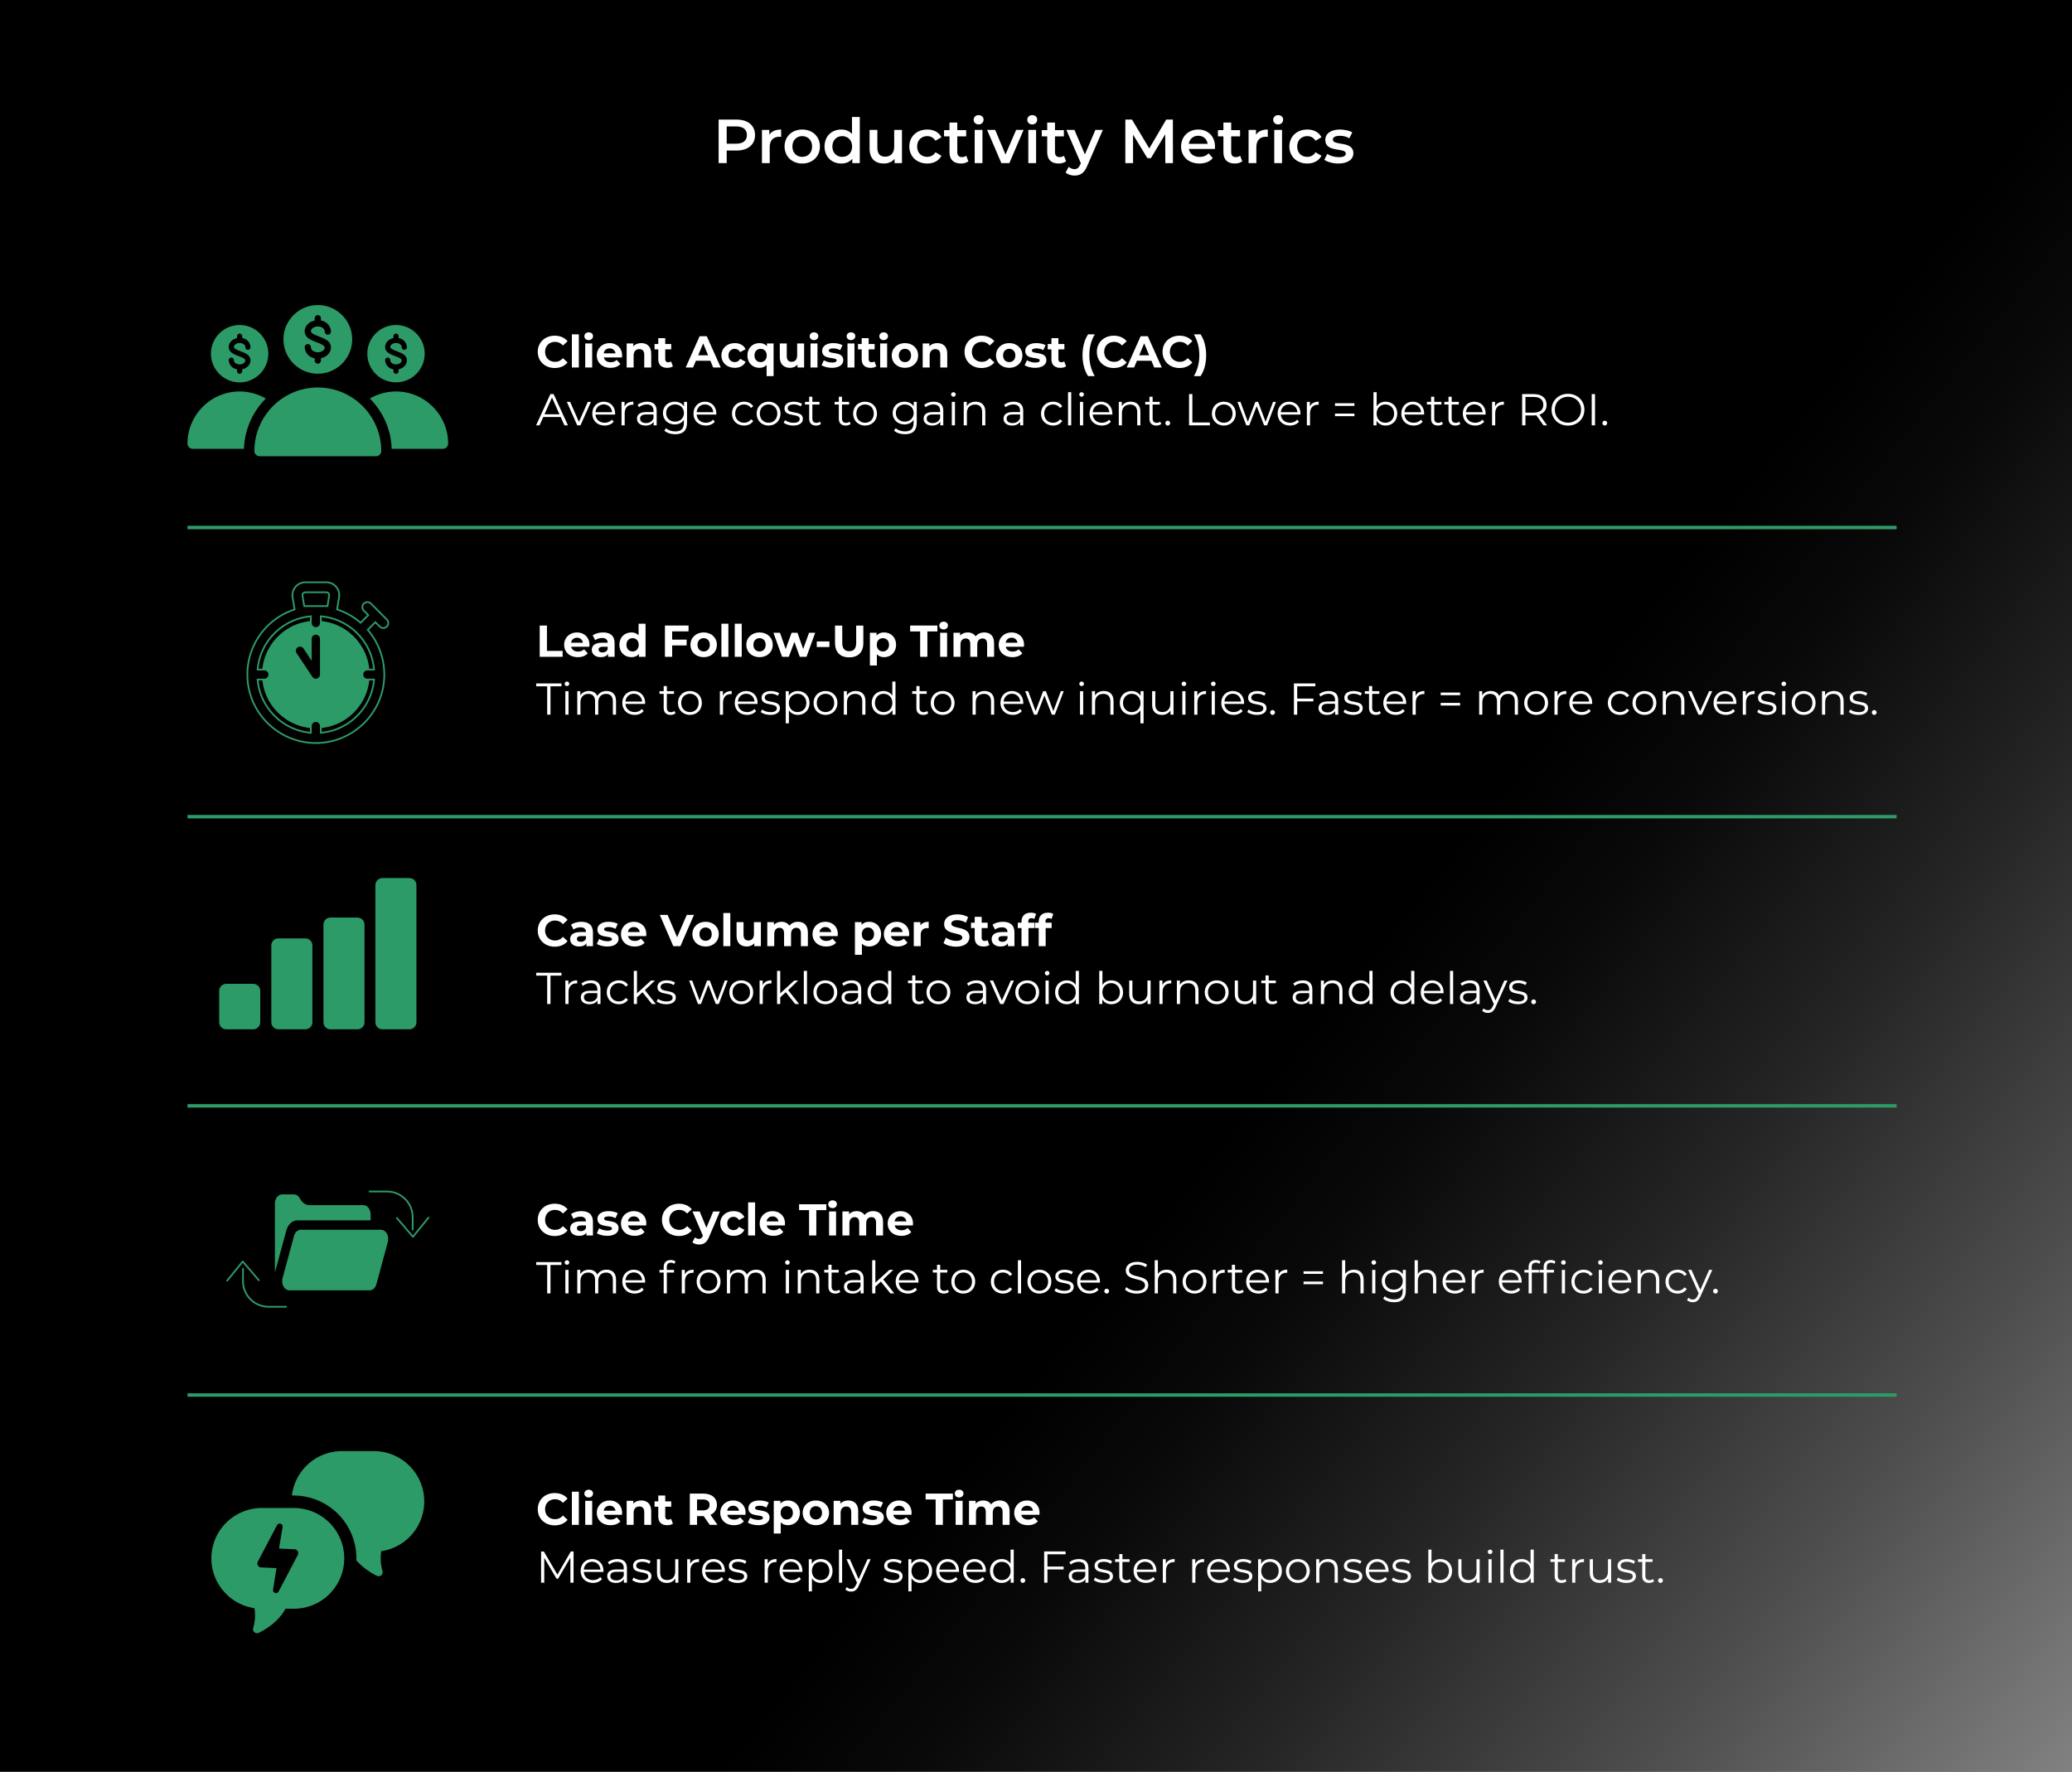 <svg xmlns="http://www.w3.org/2000/svg" fill="none" viewBox="0 0 6016 5144"><rect x="0" y="0" width="6016" height="5144" fill="#333333" stroke="none"/><g clip-path="url(#a)"><path fill="url(#b)" d="M0 0H6016V5144H0z"/><g clip-path="url(#c)"><path fill="#fff" d="M2192.25 392.141c0 27.782-20.58 44.924-53.78 44.924h-28.51v36.444h-23.45V347.221h51.96c33.2 0 53.78 16.951 53.78 44.92m-23.64 0c0-15.879-10.65-25.081-31.22-25.081h-27.43v50.157h27.43c20.57 0 31.22-9.203 31.22-25.076M2268.05 376.082v21.467c-1.99-.356-3.61-.536-5.24-.536-17.14 0-27.96 10.104-27.96 29.767v46.724h-22.56v-96.345h21.47v14.074c6.49-10.104 18.22-15.151 34.28-15.151zM2277.98 425.337c0-28.871 21.65-49.255 51.24-49.255 29.96 0 51.43 20.384 51.43 49.255 0 28.87-21.47 49.43-51.43 49.43-29.59 0-51.24-20.57-51.24-49.43m79.93 0c0-18.405-12.27-30.134-28.69-30.134-16.24 0-28.51 11.729-28.51 30.134 0 18.404 12.27 30.128 28.51 30.128 16.42 0 28.69-11.729 28.69-30.128M2496.32 339.638v133.866h-21.65v-12.445c-7.58 9.202-18.77 13.708-31.94 13.708-27.97 0-48.72-19.488-48.72-49.43 0-29.943 20.75-49.256 48.72-49.256 12.45 0 23.46 4.151 31.03 12.992v-49.43zm-22.2 85.699c0-18.405-12.45-30.134-28.69-30.134s-28.68 11.729-28.68 30.134c0 18.404 12.44 30.128 28.68 30.128s28.69-11.729 28.69-30.128M2618.84 377.164v96.345h-21.47v-12.265c-7.22 8.842-18.59 13.528-31.03 13.528-24.72 0-41.5-13.528-41.5-42.579v-55.029h22.55v51.962c0 17.497 8.3 25.798 22.56 25.798 15.69 0 26.34-9.744 26.34-29.051v-48.714h22.55zM2640.15 425.337c0-28.871 21.65-49.255 52.14-49.255 18.76 0 33.74 7.758 41.14 22.374l-17.32 10.105c-5.77-9.203-14.44-13.353-24-13.353-16.6 0-29.23 11.548-29.23 30.134 0 18.76 12.63 30.128 29.23 30.128 9.56 0 18.23-4.145 24-13.348l17.32 10.105c-7.4 14.435-22.38 22.55-41.14 22.55-30.49 0-52.14-20.57-52.14-49.43zM2811.75 468.271c-5.41 4.331-13.53 6.496-21.65 6.496-21.11 0-33.2-11.182-33.2-32.474v-46.368h-15.88v-18.044h15.88v-22.014h22.56v22.014h25.8v18.044h-25.8v45.826c0 9.383 4.69 14.436 13.35 14.436 4.69 0 9.2-1.263 12.63-3.97l6.32 16.054zM2826.91 347.752c0-7.578 6.14-13.528 14.44-13.528s14.43 5.589 14.43 12.992c0 7.934-5.95 14.074-14.43 14.074-8.3 0-14.44-5.954-14.44-13.533zm3.07 29.412h22.55v96.345h-22.55zM2971.98 377.164l-41.32 96.345h-23.27l-41.32-96.345h23.45l29.96 71.449 30.85-71.449zM2982.64 347.752c0-7.578 6.14-13.528 14.44-13.528s14.43 5.589 14.43 12.992c0 7.934-5.96 14.074-14.43 14.074-8.3 0-14.44-5.954-14.44-13.533zm3.07 29.412h22.56v96.345h-22.56zM3095.42 468.271c-5.41 4.331-13.53 6.496-21.65 6.496-21.11 0-33.2-11.182-33.2-32.474v-46.368h-15.88v-18.044h15.88v-22.014h22.55v22.014h25.8v18.044h-25.8v45.826c0 9.383 4.7 14.436 13.35 14.436 4.7 0 9.21-1.263 12.64-3.97z"/><path fill="#fff" d="m3202.06 377.164-45.11 104.104c-8.84 21.828-21.1 28.509-37.17 28.509-9.55 0-19.66-3.243-25.8-8.841l9.03-16.601c4.33 4.15 10.46 6.676 16.6 6.676 7.94 0 12.64-3.789 16.96-13.352l1.63-3.789-42.04-96.706h23.45l30.32 71.269 30.49-71.269zM3383.41 473.504l-.18-83.714-41.49 69.279h-10.47l-41.5-68.192v82.627h-22.37V347.216h19.31l50.16 83.709 49.25-83.709h19.31l.18 126.288h-22.2M3527.42 432.549h-75.6c2.71 14.074 14.44 23.091 31.22 23.091 10.82 0 19.31-3.428 26.16-10.465l12.09 13.889c-8.66 10.285-22.19 15.698-38.79 15.698-32.3 0-53.23-20.751-53.23-49.431s21.11-49.255 49.8-49.255c28.15 0 48.72 19.668 48.72 49.797 0 1.804-.18 4.511-.36 6.676zm-75.78-14.971h54.67c-1.8-13.889-12.45-23.458-27.25-23.458-14.61 0-25.25 9.383-27.43 23.458zM3607 468.271c-5.41 4.331-13.53 6.496-21.65 6.496-21.11 0-33.2-11.182-33.2-32.474v-46.368h-15.88v-18.044h15.88v-22.014h22.56v22.014h25.8v18.044h-25.8v45.826c0 9.383 4.69 14.436 13.35 14.436 4.69 0 9.2-1.263 12.63-3.97zM3680.99 376.082v21.467c-1.98-.356-3.61-.536-5.23-.536-17.15 0-27.97 10.104-27.97 29.767v46.724h-22.56v-96.345h21.48v14.074c6.5-10.104 18.22-15.151 34.28-15.151M3696.7 347.752c0-7.578 6.14-13.528 14.44-13.528s14.43 5.589 14.43 12.992c0 7.934-5.95 14.074-14.43 14.074-8.3 0-14.44-5.954-14.44-13.533zm3.07 29.412h22.56v96.345h-22.56zM3743.62 425.337c0-28.871 21.65-49.255 52.14-49.255 18.76 0 33.74 7.758 41.14 22.374l-17.33 10.105c-5.77-9.203-14.43-13.353-23.99-13.353-16.6 0-29.23 11.548-29.23 30.134 0 18.76 12.63 30.128 29.23 30.128 9.56 0 18.22-4.145 23.99-13.348l17.33 10.105c-7.4 14.435-22.38 22.55-41.14 22.55-30.49 0-52.14-20.57-52.14-49.43zM3845.03 463.946l8.66-17.142c8.48 5.593 21.47 9.563 33.56 9.563 14.26 0 20.21-3.97 20.21-10.646 0-18.405-59.54-1.083-59.54-39.511 0-18.225 16.41-30.134 42.4-30.134 12.81 0 27.42 3.068 36.08 8.301l-8.66 17.136c-9.2-5.408-18.4-7.212-27.61-7.212-13.71 0-20.2 4.506-20.2 10.826 0 19.483 59.54 2.165 59.54 39.867 0 18.044-16.6 29.768-43.67 29.768-16.05 0-32.11-4.692-40.78-10.821zM1561.34 1021.56c0-27.352 21.01-46.925 49.27-46.925 15.68 0 28.78 5.704 37.34 16.074l-13.49 12.441c-6.09-6.993-13.74-10.626-22.81-10.626-16.99 0-29.04 11.926-29.04 29.036s12.05 29.04 29.04 29.04c9.07 0 16.72-3.63 22.81-10.76l13.49 12.44c-8.56 10.51-21.65 16.21-37.47 16.21-28.13 0-49.14-19.57-49.14-46.93M1660.41 970.746h20.22v96.184h-20.22zM1696.71 976.189c0-6.356 5.06-11.278 12.58-11.278s12.57 4.667 12.57 10.887c0 6.746-5.05 11.668-12.57 11.668-7.53 0-12.58-4.922-12.58-11.277m2.46 21.001h20.23v69.75h-20.23zM1805.88 1037.76h-52.77c1.95 8.68 9.34 14 19.97 14 7.39 0 12.71-2.2 17.5-6.74l10.76 11.67c-6.48 7.39-16.2 11.28-28.78 11.28-24.12 0-39.8-15.17-39.8-35.91 0-20.87 15.94-35.908 37.21-35.908 20.48 0 36.3 13.738 36.3 36.168 0 1.55-.26 3.76-.39 5.44m-53.03-11.79h34.36c-1.43-8.82-8.04-14.52-17.12-14.52-9.2 0-15.81 5.58-17.24 14.52M1890.8 1027.01v39.92h-20.23v-36.81c0-11.28-5.18-16.46-14.13-16.46-9.72 0-16.72 5.95-16.72 18.79v34.48h-20.23v-69.74h19.32v8.17c5.44-5.96 13.62-9.203 23.08-9.203 16.47 0 28.91 9.593 28.91 30.853M1953.82 1063.56c-4.15 2.99-10.24 4.41-16.47 4.41-16.47 0-26.06-8.43-26.06-25.02v-28.65h-10.76v-15.556h10.76v-16.982h20.22v16.982h17.38v15.556h-17.38v28.39c0 5.97 3.24 9.21 8.69 9.21 2.98 0 5.97-.91 8.17-2.6l5.44 14.26zM2062.6 1047.49h-42.13l-8.04 19.44h-21.52l40.45-90.736h20.74l40.58 90.736h-22.04zm-6.61-15.95-14.39-34.741-14.39 34.741zM2094.63 1032.06c0-21 16.21-35.903 38.9-35.903 14.64 0 26.18 6.353 31.24 17.763l-15.68 8.42c-3.76-6.6-9.34-9.59-15.69-9.59-10.24 0-18.28 7.13-18.28 19.32s8.04 19.32 18.28 19.32c6.35 0 11.93-2.85 15.69-9.6l15.68 8.56c-5.06 11.15-16.6 17.63-31.24 17.63-22.69 0-38.9-14.91-38.9-35.91zM2246.06 997.19v94.9h-20.22v-32.54c-5.06 5.71-12.32 8.43-20.88 8.43-19.71 0-34.87-14-34.87-35.91s15.16-35.907 34.87-35.907c9.34 0 16.73 2.982 21.78 9.067v-8.035h19.32zm-19.83 34.88c0-12.06-7.78-19.32-17.76-19.32-10.12 0-17.89 7.26-17.89 19.32 0 12.05 7.78 19.31 17.89 19.31 9.98 0 17.76-7.26 17.76-19.31M2334.75 997.19v69.74h-19.19v-8.29c-5.31 6.09-13.09 9.33-21.65 9.33-17.5 0-29.82-9.85-29.82-31.37v-39.41h20.23v36.43c0 11.67 5.19 16.85 14.13 16.85 9.33 0 16.08-5.96 16.08-18.8v-34.48zM2350.84 976.189c0-6.356 5.05-11.278 12.57-11.278s12.58 4.667 12.58 10.887c0 6.746-5.06 11.668-12.58 11.668s-12.57-4.922-12.57-11.277m2.46 21.001h20.23v69.75h-20.23zM2385.33 1060.45l6.74-14.51c6.22 4.02 15.68 6.74 24.24 6.74 9.34 0 12.84-2.46 12.84-6.36 0-11.4-42.14.27-42.14-27.61 0-13.22 11.93-22.553 32.28-22.553 9.6 0 20.23 2.201 26.84 6.093l-6.74 14.39c-6.87-3.89-13.74-5.19-20.1-5.19-9.07 0-12.96 2.85-12.96 6.49 0 11.92 42.14.38 42.14 27.87 0 12.96-12.06 22.17-32.93 22.17-11.8 0-23.73-3.24-30.21-7.52zM2458.19 976.189c0-6.356 5.06-11.278 12.57-11.278 7.52 0 12.58 4.667 12.58 10.887 0 6.746-5.06 11.668-12.58 11.668-7.51 0-12.57-4.922-12.57-11.277m2.46 21.001h20.23v69.75h-20.23zM2544.41 1063.56c-4.15 2.99-10.24 4.41-16.47 4.41-16.46 0-26.06-8.43-26.06-25.02v-28.65h-10.76v-15.556h10.76v-16.982h20.23v16.982h17.37v15.556h-17.37v28.39c0 5.97 3.24 9.21 8.69 9.21 2.98 0 5.96-.91 8.16-2.6l5.44 14.26zM2553.1 976.189c0-6.356 5.06-11.278 12.58-11.278s12.58 4.667 12.58 10.887c0 6.746-5.06 11.668-12.58 11.668s-12.58-4.922-12.58-11.277m2.47 21.001h20.22v69.75h-20.22zM2589.15 1032.06c0-21 16.2-35.903 38.38-35.903 22.17 0 38.24 14.903 38.24 35.903 0 21.01-16.08 35.91-38.24 35.91-22.17 0-38.38-14.91-38.38-35.91m56.14 0c0-12.05-7.65-19.31-17.76-19.31-10.12 0-17.89 7.26-17.89 19.31 0 12.06 7.77 19.32 17.89 19.32 10.11 0 17.76-7.26 17.76-19.32M2750.31 1027.01v39.92h-20.23v-36.81c0-11.28-5.18-16.46-14.13-16.46-9.73 0-16.72 5.95-16.72 18.79v34.48H2679v-69.74h19.32v8.17c5.44-5.96 13.61-9.203 23.08-9.203 16.46 0 28.91 9.593 28.91 30.853M2800.49 1021.56c0-27.352 21.01-46.925 49.27-46.925 15.69 0 28.78 5.704 37.34 16.074l-13.48 12.441c-6.1-6.993-13.75-10.626-22.83-10.626-16.98 0-29.03 11.926-29.03 29.036s12.05 29.04 29.03 29.04c9.08 0 16.73-3.63 22.83-10.76l13.48 12.44c-8.56 10.51-21.65 16.21-37.47 16.21-28.13 0-49.14-19.57-49.14-46.93M2891.91 1032.06c0-21 16.2-35.903 38.37-35.903s38.24 14.903 38.24 35.903c0 21.01-16.07 35.91-38.24 35.91s-38.37-14.91-38.37-35.91m56.13 0c0-12.05-7.65-19.31-17.76-19.31-10.12 0-17.89 7.26-17.89 19.31 0 12.06 7.78 19.32 17.89 19.32s17.76-7.26 17.76-19.32M2975.02 1060.45l6.74-14.51c6.22 4.02 15.68 6.74 24.24 6.74 9.33 0 12.84-2.46 12.84-6.36 0-11.4-42.14.27-42.14-27.61 0-13.22 11.93-22.553 32.29-22.553 9.59 0 20.22 2.201 26.83 6.093l-6.74 14.39c-6.87-3.89-13.74-5.19-20.09-5.19-9.08 0-12.97 2.85-12.97 6.49 0 11.92 42.13.38 42.13 27.87 0 12.96-12.05 22.17-32.92 22.17-11.8 0-23.73-3.24-30.21-7.52zM3095.33 1063.56c-4.15 2.99-10.24 4.41-16.46 4.41-16.46 0-26.06-8.43-26.06-25.02v-28.65h-10.76v-15.556h10.76v-16.982h20.23v16.982h17.37v15.556h-17.37v28.39c0 5.97 3.24 9.21 8.68 9.21 2.98 0 5.96-.91 8.17-2.6zM3143.05 1031.41c0-23.85 5.83-45.237 16.2-60.664h19.32c-11.02 19.442-15.69 38.894-15.69 60.664 0 21.78 4.67 41.23 15.69 60.67h-19.32c-10.37-15.69-16.2-36.82-16.2-60.67M3184.67 1021.56c0-27.352 21-46.925 49.26-46.925 15.69 0 28.78 5.704 37.34 16.074l-13.48 12.441c-6.1-6.993-13.74-10.626-22.82-10.626-16.99 0-29.04 11.926-29.04 29.036s12.05 29.04 29.04 29.04c9.08 0 16.72-3.63 22.82-10.76l13.48 12.44c-8.56 10.51-21.65 16.21-37.47 16.21-28.13 0-49.13-19.57-49.13-46.93M3343.11 1047.49h-42.14l-8.04 19.44h-21.52l40.45-90.736h20.74l40.59 90.736h-22.04zm-6.61-15.95-14.39-34.741-14.39 34.741zM3375.4 1021.56c0-27.352 20.99-46.925 49.26-46.925 15.69 0 28.78 5.704 37.33 16.074l-13.47 12.441c-6.1-6.993-13.74-10.626-22.82-10.626-16.99 0-29.05 11.926-29.05 29.036s12.06 29.04 29.05 29.04c9.08 0 16.72-3.63 22.82-10.76l13.47 12.44c-8.55 10.51-21.64 16.21-37.47 16.21-28.13 0-49.12-19.57-49.12-46.93M3466.42 1092.08c11.15-19.45 15.82-38.89 15.82-60.67 0-21.77-4.67-41.222-15.82-60.664h19.32c10.63 15.422 16.34 36.814 16.34 60.664 0 23.86-5.71 44.99-16.34 60.67zM1627.98 1210.71h-50.56l-10.89 24.24h-9.98l41.48-90.74h9.47l41.48 90.74h-10.12zm-3.5-7.78-21.78-48.75-21.78 48.75zM1715.76 1166.76l-30.33 68.19h-9.47l-30.2-68.19h9.59l25.54 58.08 25.8-58.08h9.08zM1785.91 1203.71h-57.04c1.04 14.26 11.93 23.72 26.84 23.72 8.29 0 15.68-2.98 20.87-8.95l5.19 5.97c-6.1 7.26-15.56 11.15-26.32 11.15-21.26 0-35.78-14.52-35.78-34.74 0-20.23 14.13-34.62 33.32-34.62s33.06 14.13 33.06 34.62c0 .77-.13 1.81-.13 2.84zm-57.04-6.87h48.35c-1.17-13.35-10.89-22.68-24.24-22.68-13.22 0-22.95 9.33-24.11 22.68M1838.94 1166.24v8.95c-.77 0-1.56-.13-2.2-.13-14.26 0-22.95 9.08-22.95 25.15v34.74h-9.2v-68.18h8.81v13.35c4.28-9.08 12.97-13.87 25.54-13.87zM1906.62 1192.69v42.26h-8.81v-10.63c-4.15 7-12.19 11.28-23.47 11.28-15.43 0-24.89-8.04-24.89-19.83 0-10.5 6.74-19.32 26.31-19.32h21.65v-4.14c0-11.67-6.61-18.03-19.32-18.03-8.81 0-17.11 3.11-22.68 8.04l-4.16-6.87c6.88-5.83 16.99-9.2 27.75-9.2 17.63 0 27.61 8.81 27.61 26.44zm-9.2 21.77v-11.14h-21.39c-13.23 0-17.51 5.18-17.51 12.18 0 7.91 6.36 12.84 17.25 12.84 10.37 0 18.02-4.92 21.65-13.88M1994.79 1166.76v59.89c0 23.47-11.54 34.1-34.1 34.1-12.44 0-24.63-3.76-31.76-10.5l4.67-7c6.48 5.83 16.34 9.33 26.84 9.33 17.24 0 25.15-7.91 25.15-24.76v-8.68c-5.7 8.68-15.43 13.22-26.57 13.22-19.45 0-34.23-13.61-34.23-33.18 0-19.58 14.78-32.93 34.23-32.93 11.4 0 21.26 4.67 26.96 13.62v-13.1h8.82zm-8.95 32.41c0-14.78-10.89-24.89-25.93-24.89s-25.8 10.11-25.8 24.89c0 14.77 10.76 25.02 25.8 25.02s25.93-10.24 25.93-25.02M2079.72 1203.71h-57.05c1.04 14.26 11.93 23.72 26.84 23.72 8.3 0 15.69-2.98 20.88-8.95l5.18 5.97c-6.09 7.26-15.56 11.15-26.31 11.15-21.27 0-35.78-14.52-35.78-34.74 0-20.23 14.13-34.62 33.32-34.62 19.18 0 33.05 14.13 33.05 34.62 0 .77-.13 1.81-.13 2.84zm-57.05-6.87h48.36c-1.17-13.35-10.89-22.68-24.24-22.68-13.22 0-22.95 9.33-24.12 22.68M2125.23 1200.86c0-20.36 14.78-34.62 35.14-34.62 11.54 0 21.26 4.54 26.71 13.48l-6.88 4.67c-4.66-6.87-11.92-10.11-19.83-10.11-14.91 0-25.8 10.63-25.8 26.58 0 16.07 10.89 26.57 25.8 26.57 7.91 0 15.17-3.11 19.83-9.98l6.88 4.67c-5.45 8.81-15.17 13.48-26.71 13.48-20.36 0-35.14-14.39-35.14-34.74M2196.81 1200.86c0-20.23 14.78-34.62 34.75-34.62 19.96 0 34.61 14.39 34.61 34.62 0 20.22-14.65 34.74-34.61 34.74-19.97 0-34.75-14.52-34.75-34.74m60.02 0c0-15.95-10.75-26.58-25.27-26.58-14.53 0-25.41 10.63-25.41 26.58s10.89 26.57 25.41 26.57c14.51 0 25.27-10.63 25.27-26.57M2275.25 1227.17l4.15-7.26c5.44 4.28 14.65 7.65 24.24 7.65 12.96 0 18.28-4.41 18.28-11.15 0-17.76-44.2-3.76-44.2-30.73 0-11.15 9.59-19.44 26.96-19.44 8.82 0 18.41 2.46 24.12 6.35l-4.02 7.4c-5.96-4.15-13.1-5.84-20.1-5.84-12.32 0-17.76 4.8-17.76 11.28 0 18.41 44.21 4.53 44.21 30.72 0 11.8-10.37 19.45-28.13 19.45-11.28 0-22.17-3.63-27.74-8.43zM2383.77 1230.8c-3.62 3.24-9.07 4.8-14.39 4.8-12.83 0-19.96-7.26-19.96-19.84v-41.22h-12.19v-7.78h12.19v-14.91h9.2v14.91h20.74v7.78h-20.74v40.7c0 8.04 4.15 12.45 11.8 12.45 3.76 0 7.52-1.17 10.12-3.5zM2469.87 1230.8c-3.63 3.24-9.08 4.8-14.39 4.8-12.84 0-19.97-7.26-19.97-19.84v-41.22h-12.19v-7.78h12.19v-14.91h9.2v14.91h20.75v7.78h-20.75v40.7c0 8.04 4.15 12.45 11.8 12.45 3.76 0 7.52-1.17 10.12-3.5zM2477 1200.86c0-20.23 14.78-34.62 34.74-34.62 19.97 0 34.62 14.39 34.62 34.62 0 20.22-14.65 34.74-34.62 34.74-19.96 0-34.74-14.52-34.74-34.74m60.03 0c0-15.95-10.76-26.58-25.28-26.58s-25.41 10.63-25.41 26.58 10.89 26.57 25.41 26.57c14.51 0 25.28-10.63 25.28-26.57M2661.75 1166.76v59.89c0 23.47-11.54 34.1-34.09 34.1-12.45 0-24.64-3.76-31.76-10.5l4.66-7c6.48 5.83 16.34 9.33 26.84 9.33 17.24 0 25.15-7.91 25.15-24.76v-8.68c-5.7 8.68-15.43 13.22-26.57 13.22-19.45 0-34.23-13.61-34.23-33.18 0-19.58 14.78-32.93 34.23-32.93 11.41 0 21.26 4.67 26.96 13.62v-13.1h8.82zm-8.95 32.41c0-14.78-10.89-24.89-25.93-24.89-15.03 0-25.8 10.11-25.8 24.89 0 14.77 10.77 25.02 25.8 25.02 15.04 0 25.93-10.24 25.93-25.02M2738.77 1192.69v42.26h-8.81v-10.63c-4.15 7-12.19 11.28-23.47 11.28-15.43 0-24.9-8.04-24.9-19.83 0-10.5 6.75-19.32 26.32-19.32h21.65v-4.14c0-11.67-6.61-18.03-19.32-18.03-8.82 0-17.11 3.11-22.69 8.04l-4.15-6.87c6.88-5.83 16.99-9.2 27.75-9.2 17.63 0 27.61 8.81 27.61 26.44zm-9.2 21.77v-11.14h-21.4c-13.22 0-17.5 5.18-17.5 12.18 0 7.91 6.35 12.84 17.24 12.84 10.37 0 18.02-4.92 21.65-13.88zM2761.47 1145.25c0-3.5 2.98-6.48 6.74-6.48s6.74 2.84 6.74 6.35c0 3.75-2.85 6.74-6.74 6.74-3.76 0-6.74-2.99-6.74-6.61m2.07 21.51h9.21v68.19h-9.21zM2860.91 1195.41v39.54h-9.21v-38.63c0-14.39-7.51-21.78-20.48-21.78-14.65 0-23.85 9.07-23.85 24.63v35.78h-9.21v-68.19h8.82v12.58c4.93-8.3 14.13-13.09 25.93-13.09 16.6 0 28 9.59 28 29.16M2970.86 1192.69v42.26h-8.82v-10.63c-4.14 7-12.18 11.28-23.46 11.28-15.43 0-24.89-8.04-24.89-19.83 0-10.5 6.74-19.32 26.31-19.32h21.65v-4.14c0-11.67-6.61-18.03-19.31-18.03-8.82 0-17.12 3.11-22.69 8.04l-4.15-6.87c6.87-5.83 16.99-9.2 27.74-9.2 17.64 0 27.62 8.81 27.62 26.44m-9.2 21.77v-11.14h-21.4c-13.22 0-17.49 5.18-17.49 12.18 0 7.91 6.35 12.84 17.23 12.84 10.38 0 18.03-4.92 21.66-13.88M3022.47 1200.86c0-20.36 14.78-34.62 35.14-34.62 11.54 0 21.26 4.54 26.7 13.48l-6.87 4.67c-4.67-6.87-11.93-10.11-19.83-10.11-14.92 0-25.8 10.63-25.8 26.58 0 16.07 10.89 26.57 25.8 26.57 7.9 0 15.16-3.11 19.83-9.98l6.87 4.67c-5.44 8.81-15.16 13.48-26.7 13.48-20.36 0-35.14-14.39-35.14-34.74M3101.03 1138.77h9.2v96.18h-9.2zM3133.59 1145.25c0-3.5 2.98-6.48 6.74-6.48s6.74 2.84 6.74 6.35c0 3.75-2.85 6.74-6.74 6.74-3.76 0-6.74-2.99-6.74-6.61m2.07 21.51h9.2v68.19h-9.2zM3229.66 1203.71h-57.05c1.04 14.26 11.93 23.72 26.84 23.72 8.3 0 15.69-2.98 20.88-8.95l5.18 5.97c-6.09 7.26-15.56 11.15-26.32 11.15-21.26 0-35.78-14.52-35.78-34.74 0-20.23 14.13-34.62 33.32-34.62 19.18 0 33.05 14.13 33.05 34.62 0 .77-.12 1.81-.12 2.85m-57.05-6.87h48.36c-1.17-13.35-10.89-22.68-24.24-22.68-13.23 0-22.95 9.33-24.12 22.68M3311.08 1195.41v39.54h-9.21v-38.63c0-14.39-7.52-21.78-20.48-21.78-14.65 0-23.86 9.07-23.86 24.63v35.78h-9.2v-68.19h8.82v12.58c4.92-8.3 14.13-13.09 25.93-13.09 16.59 0 28 9.59 28 29.16M3371.75 1230.8c-3.63 3.24-9.07 4.8-14.39 4.8-12.84 0-19.96-7.26-19.96-19.84v-41.22h-12.19v-7.78h12.19v-14.91h9.21v14.91h20.74v7.78h-20.74v40.7c0 8.04 4.15 12.45 11.79 12.45 3.76 0 7.52-1.17 10.12-3.5l3.24 6.61zM3383.56 1228.47c0-4.02 3.11-7 6.87-7s7 2.98 7 7c0 4.01-3.24 7.13-7 7.13s-6.87-3.11-6.87-7.13M3452.4 1144.21h9.59v82.44h50.83v8.3h-60.42zM3518.66 1200.86c0-20.23 14.78-34.62 34.74-34.62 19.97 0 34.62 14.39 34.62 34.62 0 20.22-14.65 34.74-34.62 34.74-19.96 0-34.74-14.52-34.74-34.74m60.03 0c0-15.95-10.76-26.58-25.29-26.58-14.52 0-25.41 10.63-25.41 26.58s10.9 26.57 25.41 26.57c14.52 0 25.29-10.63 25.29-26.57M3704.71 1166.76l-25.8 68.19h-8.69l-21.52-55.87-21.52 55.87h-8.68l-25.67-68.19h8.82l21.39 57.95 21.91-57.95h7.9l21.79 57.95 21.64-57.95h8.44zM3775.77 1203.71h-57.05c1.04 14.26 11.93 23.72 26.84 23.72 8.3 0 15.69-2.98 20.87-8.95l5.19 5.97c-6.09 7.26-15.56 11.15-26.32 11.15-21.26 0-35.78-14.52-35.78-34.74 0-20.23 14.13-34.62 33.32-34.62 19.18 0 33.05 14.13 33.05 34.62 0 .77-.12 1.81-.12 2.85m-57.05-6.87h48.36c-1.17-13.35-10.89-22.68-24.24-22.68-13.23 0-22.95 9.33-24.12 22.68M3828.8 1166.24v8.95c-.78 0-1.56-.13-2.2-.13-14.26 0-22.95 9.08-22.95 25.15v34.74h-9.2v-68.18h8.81v13.35c4.28-9.08 12.97-13.87 25.54-13.87zM3876.12 1170.78h56.39v7.65h-56.39zm0 29.95h56.39v7.64h-56.39zM4056.98 1200.86c0 20.61-14.51 34.74-33.96 34.74-11.28 0-20.75-4.93-26.32-14.13v13.48h-8.82v-96.18h9.21v40.96c5.71-8.82 15.04-13.48 25.93-13.48 19.45 0 33.96 14 33.96 34.61m-9.2 0c0-15.95-11.01-26.58-25.41-26.58-14.51 0-25.4 10.63-25.4 26.58s10.89 26.57 25.4 26.57c14.4 0 25.41-10.63 25.41-26.57M4134.91 1203.71h-57.05c1.04 14.26 11.93 23.72 26.84 23.72 8.3 0 15.69-2.98 20.88-8.95l5.18 5.97c-6.09 7.26-15.56 11.15-26.32 11.15-21.26 0-35.78-14.52-35.78-34.74 0-20.23 14.13-34.62 33.32-34.62 19.18 0 33.05 14.13 33.05 34.62 0 .77-.12 1.81-.12 2.85m-57.04-6.87h48.35c-1.16-13.35-10.89-22.68-24.24-22.68-13.23 0-22.95 9.33-24.12 22.68zM4189.5 1230.8c-3.63 3.24-9.08 4.8-14.4 4.8-12.83 0-19.96-7.26-19.96-19.84v-41.22h-12.19v-7.78h12.19v-14.91h9.21v14.91h20.74v7.78h-20.74v40.7c0 8.04 4.15 12.45 11.8 12.45 3.76 0 7.52-1.17 10.11-3.5zM4240.06 1230.8c-3.63 3.24-9.08 4.8-14.39 4.8-12.84 0-19.96-7.26-19.96-19.84v-41.22h-12.19v-7.78h12.19v-14.91h9.2v14.91h20.75v7.78h-20.75v40.7c0 8.04 4.15 12.45 11.8 12.45 3.76 0 7.52-1.17 10.12-3.5zM4313.45 1203.71h-57.05c1.04 14.26 11.93 23.72 26.84 23.72 8.3 0 15.69-2.98 20.87-8.95l5.19 5.97c-6.09 7.26-15.56 11.15-26.32 11.15-21.26 0-35.78-14.52-35.78-34.74 0-20.23 14.13-34.62 33.31-34.62 19.19 0 33.06 14.13 33.06 34.62 0 .77-.12 1.81-.12 2.85m-57.05-6.87h48.36c-1.17-13.35-10.89-22.68-24.25-22.68-13.22 0-22.94 9.33-24.11 22.68M4366.48 1166.24v8.95c-.78 0-1.56-.13-2.2-.13-14.26 0-22.95 9.08-22.95 25.15v34.74h-9.21v-68.18h8.82v13.35c4.28-9.08 12.97-13.87 25.54-13.87zM4481.47 1234.95l-20.75-29.17c-2.33.26-4.66.39-7.25.39h-24.38v28.78h-9.59v-90.74h33.97c23.07 0 37.07 11.67 37.07 31.11 0 14.26-7.51 24.24-20.74 28.52l22.17 31.11zm-.51-59.63c0-14.52-9.6-22.82-27.75-22.82h-24.12v45.5h24.12c18.15 0 27.75-8.43 27.75-22.68M4504.95 1189.57c0-26.44 20.23-46.14 47.71-46.14 27.23 0 47.58 19.57 47.58 46.14 0 26.58-20.35 46.16-47.58 46.16-27.48 0-47.71-19.71-47.71-46.16m85.69 0c0-21.64-16.2-37.59-37.98-37.59-21.91 0-38.24 15.95-38.24 37.59 0 21.65 16.33 37.6 38.24 37.6 21.78 0 37.98-15.95 37.98-37.6M4621.51 1144.21h9.59v90.74h-9.59zM4652.5 1228.47c0-4.02 3.11-7 6.87-7s7 2.98 7 7c0 4.01-3.24 7.13-7 7.13s-6.87-3.11-6.87-7.13M1567.05 1816.27h21.01v73.63h45.5v17.11h-66.51zM1711.1 1877.85h-52.77c1.95 8.68 9.34 13.99 19.97 13.99 7.39 0 12.71-2.2 17.5-6.74l10.76 11.67c-6.48 7.39-16.21 11.28-28.78 11.28-24.12 0-39.8-15.17-39.8-35.91 0-20.87 15.94-35.91 37.21-35.91 20.48 0 36.3 13.74 36.3 36.17 0 1.56-.26 3.76-.39 5.45m-53.03-11.8h34.36c-1.43-8.82-8.04-14.52-17.11-14.52-9.21 0-15.82 5.58-17.25 14.52M1784.48 1867.21v39.8h-18.93v-8.68c-3.76 6.35-11.01 9.72-21.25 9.72-16.34 0-26.07-9.08-26.07-21.13 0-12.32 8.69-20.87 29.95-20.87h16.08c0-8.69-5.19-13.74-16.08-13.74-7.39 0-15.03 2.46-20.09 6.48l-7.26-14.13c7.65-5.44 18.93-8.43 30.08-8.43 21.26 0 33.58 9.85 33.58 30.98zm-20.22 17.77v-7.13h-13.87c-9.47 0-12.45 3.49-12.45 8.17 0 5.05 4.28 8.42 11.41 8.42 6.74 0 12.57-3.11 14.91-9.46M1874.34 1810.83v96.18h-19.32v-8.04c-5.06 6.1-12.45 9.08-21.78 9.08-19.71 0-34.88-14-34.88-35.91s15.17-35.91 34.88-35.91c8.55 0 15.81 2.73 20.87 8.43v-33.83zm-19.84 61.31c0-12.05-7.78-19.32-17.76-19.32-10.12 0-17.89 7.26-17.89 19.32s7.78 19.32 17.89 19.32c9.98 0 17.76-7.26 17.76-19.32M1951.61 1833.12v23.99h42.01v16.84h-42.01v33.06h-21v-90.74h68.58v16.85zM2004.77 1872.14c0-21 16.21-35.91 38.38-35.91s38.25 14.91 38.25 35.91-16.08 35.91-38.25 35.91-38.38-14.91-38.38-35.91m56.14 0c0-12.05-7.65-19.32-17.76-19.32-10.12 0-17.89 7.26-17.89 19.32s7.77 19.32 17.89 19.32c10.11 0 17.76-7.26 17.76-19.32M2094.62 1810.83h20.23v96.18h-20.23zM2133.39 1810.83h20.23v96.18h-20.23zM2166.98 1872.14c0-21 16.2-35.91 38.37-35.91s38.25 14.91 38.25 35.91-16.08 35.91-38.25 35.91c-22.16 0-38.37-14.91-38.37-35.91m56.13 0c0-12.05-7.65-19.32-17.76-19.32s-17.89 7.26-17.89 19.32 7.78 19.32 17.89 19.32 17.76-7.26 17.76-19.32M2366.9 1837.27l-25.28 69.74h-19.45l-15.69-43.3-16.2 43.3h-19.45l-25.15-69.74h19.06l16.46 47.19 17.12-47.19h17.11l16.6 47.19 16.98-47.19zM2371.45 1862.42h36.7v16.2h-36.7zM2424.48 1867.08v-50.81h21v50.03c0 17.24 7.52 24.37 20.23 24.37 12.83 0 20.22-7.13 20.22-24.37v-50.03h20.74v50.81c0 26.71-15.29 41.49-41.09 41.49s-41.1-14.78-41.1-41.49M2601.71 1872.14c0 21.91-15.16 35.91-34.74 35.91-8.69 0-15.81-2.72-21-8.43v32.54h-20.23v-94.9h19.32v8.04c5.06-6.09 12.58-9.07 21.91-9.07 19.58 0 34.74 14 34.74 35.91m-20.48 0c0-12.05-7.65-19.32-17.76-19.32s-17.76 7.26-17.76 19.32 7.65 19.32 17.76 19.32 17.76-7.26 17.76-19.32M2671.6 1833.38h-29.04v-17.11h79.09v17.11h-29.04v73.63h-21zM2727.23 1816.27c0-6.35 5.05-11.28 12.57-11.28s12.58 4.67 12.58 10.89c0 6.75-5.06 11.67-12.58 11.67s-12.57-4.92-12.57-11.28m2.46 21h20.23v69.74h-20.23zM2886.31 1867.08v39.93h-20.23v-36.82c0-11.28-5.05-16.46-13.22-16.46-9.08 0-15.43 5.84-15.43 18.28v35h-20.23v-36.82c0-11.28-4.8-16.46-13.22-16.46-8.95 0-15.3 5.83-15.3 18.27v35h-20.23v-69.74h19.32v8.04c5.19-5.96 12.96-9.08 21.91-9.08 9.72 0 18.02 3.76 22.95 11.41 5.57-7.13 14.65-11.41 25.15-11.41 16.6 0 28.52 9.59 28.52 30.85zM2972.92 1877.85h-52.76c1.94 8.68 9.33 13.99 19.96 13.99 7.39 0 12.71-2.2 17.5-6.74l10.76 11.67c-6.48 7.39-16.21 11.28-28.78 11.28-24.12 0-39.8-15.17-39.8-35.91 0-20.87 15.95-35.91 37.21-35.91 20.48 0 36.3 13.74 36.3 36.17 0 1.56-.26 3.76-.39 5.45m-53.02-11.8h34.35c-1.42-8.82-8.04-14.52-17.11-14.52-9.2 0-15.81 5.58-17.24 14.52M1588.7 1992.58h-31.89v-8.29h73.38v8.29h-31.89v82.45h-9.59zM1639.41 1985.32c0-3.5 2.98-6.48 6.74-6.48s6.74 2.85 6.74 6.35c0 3.76-2.85 6.75-6.74 6.75-3.76 0-6.74-2.99-6.74-6.61zm2.07 21.52h9.2v68.19h-9.2zM1788.63 2035.49v39.54h-9.2v-38.63c0-14.39-7.26-21.78-19.57-21.78-14 0-22.82 9.08-22.82 24.63v35.78h-9.2v-38.63c0-14.39-7.26-21.78-19.71-21.78-13.87 0-22.82 9.08-22.82 24.63v35.78h-9.2v-68.18h8.82v12.44c4.79-8.17 13.61-12.97 25.02-12.97 11.28 0 20.1 4.8 24.24 14.39 4.93-8.81 14.65-14.39 26.96-14.39 16.6 0 27.49 9.6 27.49 29.17zM1873.04 2043.79H1816c1.03 14.26 11.92 23.72 26.83 23.72 8.3 0 15.69-2.98 20.88-8.95l5.18 5.97c-6.09 7.25-15.56 11.14-26.31 11.14-21.27 0-35.78-14.51-35.78-34.74 0-20.22 14.13-34.61 33.32-34.61 19.18 0 33.05 14.13 33.05 34.61 0 .78-.13 1.81-.13 2.85zm-57.04-6.87h48.35c-1.17-13.35-10.89-22.69-24.24-22.69-13.22 0-22.95 9.34-24.11 22.69M1961.34 2070.88c-3.63 3.24-9.08 4.79-14.39 4.79-12.84 0-19.97-7.25-19.97-19.83v-41.23h-12.19v-7.77h12.19v-14.91h9.2v14.91h20.75v7.77h-20.75v40.71c0 8.04 4.15 12.44 11.8 12.44 3.76 0 7.52-1.16 10.12-3.49zM1968.47 2040.94c0-20.23 14.78-34.62 34.74-34.62 19.97 0 34.62 14.39 34.62 34.62 0 20.22-14.65 34.74-34.62 34.74-19.96 0-34.74-14.52-34.74-34.74m60.03 0c0-15.95-10.76-26.58-25.28-26.58-14.53 0-25.41 10.63-25.41 26.58s10.89 26.57 25.41 26.57c14.51 0 25.28-10.63 25.28-26.57M2124.45 2006.32v8.95c-.78 0-1.56-.13-2.2-.13-14.27 0-22.95 9.08-22.95 25.15v34.75h-9.21v-68.19h8.82v13.35c4.28-9.07 12.96-13.87 25.54-13.87zM2199.52 2043.79h-57.04c1.04 14.26 11.92 23.72 26.84 23.72 8.29 0 15.68-2.98 20.87-8.95l5.19 5.97c-6.1 7.25-15.56 11.14-26.32 11.14-21.26 0-35.78-14.51-35.78-34.74 0-20.22 14.13-34.61 33.32-34.61s33.06 14.13 33.06 34.61c0 .78-.13 1.81-.13 2.85zm-57.05-6.87h48.36c-1.17-13.35-10.89-22.69-24.24-22.69-13.22 0-22.95 9.34-24.12 22.69M2208.73 2067.25l4.15-7.25c5.45 4.28 14.66 7.64 24.25 7.64 12.96 0 18.28-4.41 18.28-11.15 0-17.76-44.21-3.76-44.21-30.72 0-11.16 9.59-19.45 26.96-19.45 8.82 0 18.42 2.46 24.12 6.35l-4.02 7.4c-5.96-4.15-13.09-5.84-20.1-5.84-12.31 0-17.76 4.8-17.76 11.28 0 18.41 44.22 4.54 44.22 30.73 0 11.79-10.38 19.44-28.14 19.44-11.27 0-22.17-3.63-27.74-8.43zM2350.45 2040.94c0 20.74-14.52 34.74-33.97 34.74-10.89 0-20.23-4.67-25.93-13.48v37.98h-9.2v-93.33h8.82v13.48c5.57-9.08 15.04-14.01 26.32-14.01 19.44 0 33.96 14.01 33.96 34.62m-9.21 0c0-15.81-11.02-26.58-25.41-26.58-14.52 0-25.41 10.76-25.41 26.58 0 15.94 10.89 26.57 25.41 26.57 14.39 0 25.41-10.63 25.41-26.57M2362.12 2040.94c0-20.23 14.77-34.62 34.74-34.62s34.62 14.39 34.62 34.62c0 20.22-14.65 34.74-34.62 34.74s-34.74-14.52-34.74-34.74m60.02 0c0-15.95-10.75-26.58-25.27-26.58-14.53 0-25.41 10.63-25.41 26.58s10.89 26.57 25.41 26.57c14.51 0 25.27-10.63 25.27-26.57M2512.77 2035.49v39.54h-9.2v-38.63c0-14.39-7.52-21.78-20.48-21.78-14.65 0-23.86 9.08-23.86 24.63v35.78h-9.2v-68.18h8.82v12.57c4.93-8.29 14.13-13.09 25.93-13.09 16.6 0 28 9.59 28 29.17zM2600.04 1978.84v96.19h-8.82v-13.48c-5.57 9.2-15.04 14.12-26.32 14.12-19.44 0-33.96-14.12-33.96-34.74 0-20.61 14.51-34.61 33.96-34.61 10.9 0 20.23 4.67 25.93 13.48v-40.96zm-9.08 62.1c0-15.95-10.88-26.58-25.27-26.58-14.52 0-25.41 10.63-25.41 26.58s10.89 26.57 25.41 26.57c14.39 0 25.27-10.63 25.27-26.57M2695.07 2070.88c-3.63 3.24-9.08 4.79-14.39 4.79-12.84 0-19.97-7.25-19.97-19.83v-41.23h-12.19v-7.77h12.19v-14.91h9.21v14.91h20.74v7.77h-20.74v40.71c0 8.04 4.15 12.44 11.8 12.44 3.76 0 7.52-1.16 10.11-3.49zM2702.21 2040.94c0-20.23 14.78-34.62 34.74-34.62 19.97 0 34.62 14.39 34.62 34.62 0 20.22-14.65 34.74-34.62 34.74-19.96 0-34.74-14.52-34.74-34.74m60.03 0c0-15.95-10.76-26.58-25.28-26.58s-25.41 10.63-25.41 26.58 10.89 26.57 25.41 26.57 25.28-10.63 25.28-26.57M2886.58 2035.49v39.54h-9.21v-38.63c0-14.39-7.52-21.78-20.48-21.78-14.66 0-23.86 9.08-23.86 24.63v35.78h-9.2v-68.18h8.82v12.57c4.92-8.29 14.13-13.09 25.92-13.09 16.6 0 28.01 9.59 28.01 29.17zM2970.99 2043.79h-57.05c1.04 14.26 11.93 23.72 26.84 23.72 8.3 0 15.69-2.98 20.87-8.95l5.19 5.97c-6.09 7.25-15.56 11.14-26.32 11.14-21.26 0-35.79-14.51-35.79-34.74 0-20.22 14.13-34.61 33.32-34.61s33.06 14.13 33.06 34.61c0 .78-.12 1.82-.12 2.86m-57.05-6.87h48.35c-1.16-13.35-10.88-22.69-24.24-22.69-13.22 0-22.94 9.34-24.11 22.69M3088.46 2006.84l-25.8 68.19h-8.69l-21.52-55.87-21.52 55.87h-8.68l-25.67-68.19h8.82l21.39 57.95 21.91-57.95h7.9l21.79 57.95 21.64-57.95h8.44zM3133.71 1985.32c0-3.5 2.98-6.48 6.74-6.48s6.75 2.85 6.75 6.35c0 3.76-2.85 6.75-6.75 6.75-3.76 0-6.74-2.99-6.74-6.61zm2.08 21.52h9.2v68.19h-9.2zM3233.15 2035.49v39.54h-9.21v-38.63c0-14.39-7.52-21.78-20.48-21.78-14.65 0-23.86 9.08-23.86 24.63v35.78h-9.2v-68.18h8.82v12.57c4.92-8.29 14.13-13.09 25.93-13.09 16.59 0 28 9.59 28 29.17zM3320.4 2006.84v93.34h-9.2v-37.98c-5.7 8.81-15.04 13.47-25.93 13.47-19.44 0-33.97-14-33.97-34.74 0-20.61 14.53-34.61 33.97-34.61 11.28 0 20.75 4.93 26.32 14v-13.48zm-9.06 34.1c0-15.81-10.9-26.58-25.29-26.58-14.51 0-25.41 10.76-25.41 26.58 0 15.94 10.9 26.57 25.41 26.57 14.39 0 25.29-10.63 25.29-26.57M3407.28 2006.84v68.19h-8.82v-12.44c-4.79 8.29-13.61 13.08-24.5 13.08-17.38 0-28.78-9.72-28.78-29.29v-39.54h9.2v38.63c0 14.51 7.52 21.9 20.48 21.9 14.27 0 23.21-9.2 23.21-24.75v-35.78zM3430.75 1985.32c0-3.5 2.98-6.48 6.74-6.48s6.75 2.85 6.75 6.35c0 3.76-2.85 6.75-6.75 6.75-3.76 0-6.74-2.99-6.74-6.61zm2.08 21.52h9.2v68.19h-9.2zM3501.8 2006.32v8.95c-.78 0-1.56-.13-2.2-.13-14.26 0-22.95 9.08-22.95 25.15v34.75h-9.2v-68.19h8.81v13.35c4.28-9.07 12.97-13.87 25.54-13.87zM3516.06 1985.32c0-3.5 2.98-6.48 6.74-6.48s6.75 2.85 6.75 6.35c0 3.76-2.85 6.75-6.75 6.75-3.76 0-6.74-2.99-6.74-6.61zm2.08 21.52h9.2v68.19h-9.2zM3612.14 2043.79h-57.05c1.04 14.26 11.93 23.72 26.84 23.72 8.29 0 15.69-2.98 20.87-8.95l5.18 5.97c-6.09 7.25-15.55 11.14-26.31 11.14-21.26 0-35.79-14.51-35.79-34.74 0-20.22 14.13-34.61 33.32-34.61s33.06 14.13 33.06 34.61c0 .78-.12 1.82-.12 2.86m-57.05-6.87h48.35c-1.16-13.35-10.88-22.69-24.24-22.69-13.23 0-22.94 9.34-24.11 22.69M3621.34 2067.25l4.15-7.25c5.44 4.28 14.65 7.64 24.25 7.64 12.96 0 18.27-4.41 18.27-11.15 0-17.76-44.2-3.76-44.2-30.72 0-11.16 9.59-19.45 26.96-19.45 8.82 0 18.41 2.46 24.12 6.35l-4.02 7.4c-5.97-4.15-13.09-5.84-20.1-5.84-12.31 0-17.76 4.8-17.76 11.28 0 18.41 44.2 4.54 44.2 30.73 0 11.79-10.36 19.44-28.13 19.44-11.27 0-22.17-3.63-27.74-8.43M3687.99 2068.55c0-4.02 3.11-7 6.87-7s7 2.99 7 7c0 4.02-3.24 7.13-7 7.13s-6.87-3.11-6.87-7.13M3766.43 1992.58v35.65h46.93v8.29h-46.93v38.51h-9.59v-90.74h62.23v8.29zM3885.45 2032.77v42.26h-8.82v-10.63c-4.14 7-12.19 11.28-23.46 11.28-15.43 0-24.9-8.04-24.9-19.84 0-10.5 6.75-19.31 26.32-19.31h21.65v-4.15c0-11.67-6.61-18.02-19.32-18.02-8.82 0-17.11 3.11-22.69 8.04l-4.15-6.87c6.88-5.83 16.99-9.21 27.75-9.21 17.63 0 27.62 8.82 27.62 26.45m-9.21 21.78v-11.15h-21.39c-13.22 0-17.5 5.18-17.5 12.18 0 7.91 6.35 12.84 17.24 12.84 10.37 0 18.03-4.92 21.65-13.87M3900.75 2067.25l4.15-7.25c5.44 4.28 14.65 7.64 24.24 7.64 12.96 0 18.28-4.41 18.28-11.15 0-17.76-44.21-3.76-44.21-30.72 0-11.16 9.6-19.45 26.97-19.45 8.81 0 18.41 2.46 24.12 6.35l-4.02 7.4c-5.97-4.15-13.1-5.84-20.1-5.84-12.32 0-17.77 4.8-17.77 11.28 0 18.41 44.21 4.54 44.21 30.73 0 11.79-10.36 19.44-28.13 19.44-11.28 0-22.17-3.63-27.74-8.43M4009.27 2070.88c-3.63 3.24-9.08 4.79-14.39 4.79-12.84 0-19.96-7.25-19.96-19.83v-41.23h-12.19v-7.77h12.19v-14.91h9.2v14.91h20.75v7.77h-20.75v40.71c0 8.04 4.15 12.44 11.8 12.44 3.76 0 7.52-1.16 10.12-3.49l3.23 6.6zM4082.66 2043.79h-57.05c1.04 14.26 11.93 23.72 26.84 23.72 8.3 0 15.69-2.98 20.88-8.95l5.18 5.97c-6.09 7.25-15.56 11.14-26.32 11.14-21.26 0-35.78-14.51-35.78-34.74 0-20.22 14.13-34.61 33.32-34.61 19.18 0 33.05 14.13 33.05 34.61 0 .78-.12 1.82-.12 2.86m-57.05-6.87h48.36c-1.17-13.35-10.89-22.69-24.24-22.69-13.23 0-22.95 9.34-24.12 22.69M4135.69 2006.32v8.95c-.78 0-1.56-.13-2.2-.13-14.26 0-22.95 9.08-22.95 25.15v34.75h-9.2v-68.19h8.81v13.35c4.28-9.07 12.97-13.87 25.54-13.87zM4183.01 2010.86h56.4v7.65h-56.4zm0 29.94h56.4v7.65h-56.4zM4407.3 2035.49v39.54h-9.2v-38.63c0-14.39-7.26-21.78-19.58-21.78-14 0-22.82 9.08-22.82 24.63v35.78h-9.2v-38.63c0-14.39-7.26-21.78-19.71-21.78-13.87 0-22.82 9.08-22.82 24.63v35.78h-9.2v-68.18h8.81v12.44c4.8-8.17 13.62-12.97 25.02-12.97 11.28 0 20.1 4.8 24.25 14.39 4.92-8.81 14.65-14.39 26.97-14.39 16.59 0 27.48 9.6 27.48 29.17M4425.46 2040.94c0-20.23 14.78-34.62 34.75-34.62s34.61 14.39 34.61 34.62c0 20.22-14.65 34.74-34.61 34.74-19.97 0-34.75-14.52-34.75-34.74m60.03 0c0-15.95-10.76-26.58-25.28-26.58s-25.41 10.63-25.41 26.58 10.89 26.57 25.41 26.57 25.28-10.63 25.28-26.57M4547.73 2006.32v8.95c-.78 0-1.56-.13-2.2-.13-14.26 0-22.95 9.08-22.95 25.15v34.75h-9.2v-68.19h8.81v13.35c4.28-9.07 12.97-13.87 25.54-13.87zM4622.8 2043.79h-57.04c1.03 14.26 11.92 23.72 26.83 23.72 8.3 0 15.69-2.98 20.88-8.95l5.18 5.97c-6.09 7.25-15.56 11.14-26.32 11.14-21.26 0-35.78-14.51-35.78-34.74 0-20.22 14.13-34.61 33.32-34.61 19.18 0 33.05 14.13 33.05 34.61 0 .78-.12 1.82-.12 2.86m-57.04-6.87h48.35c-1.16-13.35-10.89-22.69-24.24-22.69-13.23 0-22.95 9.34-24.11 22.69M4668.31 2040.94c0-20.36 14.78-34.62 35.14-34.62 11.54 0 21.26 4.54 26.7 13.49l-6.86 4.66c-4.68-6.87-11.93-10.11-19.84-10.11-14.91 0-25.8 10.63-25.8 26.58 0 16.07 10.89 26.57 25.8 26.57 7.91 0 15.16-3.11 19.84-9.98l6.86 4.67c-5.44 8.82-15.16 13.48-26.7 13.48-20.36 0-35.14-14.39-35.14-34.74M4739.88 2040.94c0-20.23 14.78-34.62 34.75-34.62s34.61 14.39 34.61 34.62c0 20.22-14.64 34.74-34.61 34.74-19.96 0-34.75-14.52-34.75-34.74m60.03 0c0-15.95-10.76-26.58-25.28-26.58-14.53 0-25.41 10.63-25.41 26.58s10.89 26.57 25.41 26.57c14.51 0 25.28-10.63 25.28-26.57M4890.54 2035.49v39.54h-9.21v-38.63c0-14.39-7.51-21.78-20.48-21.78-14.65 0-23.86 9.08-23.86 24.63v35.78h-9.2v-68.18h8.82v12.57c4.92-8.29 14.13-13.09 25.93-13.09 16.59 0 28 9.59 28 29.17zM4971.32 2006.84l-30.34 68.19h-9.47l-30.21-68.19h9.6l25.54 58.08 25.8-58.08zM5041.46 2043.79h-57.04c1.04 14.26 11.92 23.72 26.84 23.72 8.29 0 15.69-2.98 20.87-8.95l5.18 5.97c-6.09 7.25-15.56 11.14-26.31 11.14-21.26 0-35.79-14.51-35.79-34.74 0-20.22 14.13-34.61 33.32-34.61s33.06 14.13 33.06 34.61c0 .78-.13 1.82-.13 2.86m-57.04-6.87h48.35c-1.16-13.35-10.89-22.69-24.24-22.69-13.23 0-22.94 9.34-24.11 22.69M5094.49 2006.32v8.95c-.77 0-1.55-.13-2.2-.13-14.26 0-22.95 9.08-22.95 25.15v34.75h-9.2v-68.19h8.82v13.35c4.28-9.07 12.96-13.87 25.54-13.87zM5101.89 2067.25l4.15-7.25c5.44 4.28 14.65 7.64 24.24 7.64 12.97 0 18.28-4.41 18.28-11.15 0-17.76-44.21-3.76-44.21-30.72 0-11.16 9.6-19.45 26.97-19.45 8.81 0 18.41 2.46 24.12 6.35l-4.02 7.4c-5.97-4.15-13.1-5.84-20.1-5.84-12.32 0-17.76 4.8-17.76 11.28 0 18.41 44.2 4.54 44.2 30.73 0 11.79-10.36 19.44-28.13 19.44-11.28 0-22.17-3.63-27.74-8.43M5172.41 1985.32c0-3.5 2.99-6.48 6.75-6.48s6.74 2.85 6.74 6.35c0 3.76-2.85 6.75-6.74 6.75-3.76 0-6.75-2.99-6.75-6.61zm2.08 21.52h9.2v68.19h-9.2zM5202.23 2040.94c0-20.23 14.79-34.62 34.75-34.62 19.97 0 34.61 14.39 34.61 34.62 0 20.22-14.64 34.74-34.61 34.74-19.96 0-34.75-14.52-34.75-34.74m60.04 0c0-15.95-10.77-26.58-25.29-26.58s-25.41 10.63-25.41 26.58 10.9 26.57 25.41 26.57c14.52 0 25.29-10.63 25.29-26.57M5352.9 2035.49v39.54h-9.21v-38.63c0-14.39-7.52-21.78-20.48-21.78-14.65 0-23.86 9.08-23.86 24.63v35.78h-9.2v-68.18h8.82v12.57c4.92-8.29 14.13-13.09 25.93-13.09 16.59 0 28 9.59 28 29.17zM5368.2 2067.25l4.15-7.25c5.44 4.28 14.65 7.64 24.24 7.64 12.97 0 18.28-4.41 18.28-11.15 0-17.76-44.21-3.76-44.21-30.72 0-11.16 9.6-19.45 26.97-19.45 8.81 0 18.41 2.46 24.12 6.35l-4.02 7.4c-5.97-4.15-13.09-5.84-20.1-5.84-12.31 0-17.76 4.8-17.76 11.28 0 18.41 44.2 4.54 44.2 30.73 0 11.79-10.36 19.44-28.13 19.44-11.28 0-22.17-3.63-27.74-8.43M5434.84 2068.55c0-4.02 3.11-7 6.87-7s7 2.99 7 7c0 4.02-3.24 7.13-7 7.13s-6.87-3.11-6.87-7.13M1561.34 2701.72c0-27.35 21.01-46.92 49.27-46.92 15.68 0 28.78 5.7 37.34 16.07l-13.49 12.45c-6.09-7-13.74-10.63-22.81-10.63-16.99 0-29.04 11.93-29.04 29.03 0 17.11 12.05 29.04 29.04 29.04 9.07 0 16.72-3.63 22.81-10.75l13.49 12.44c-8.56 10.5-21.65 16.2-37.47 16.2-28.13 0-49.14-19.57-49.14-46.93M1721.6 2707.3v39.79h-18.93v-8.68c-3.76 6.35-11.02 9.72-21.26 9.72-16.33 0-26.06-9.08-26.06-21.13 0-12.32 8.69-20.87 29.95-20.87h16.08c0-8.69-5.19-13.74-16.08-13.74-7.39 0-15.04 2.46-20.09 6.48l-7.26-14.13c7.65-5.44 18.93-8.42 30.07-8.42 21.27 0 33.58 9.85 33.58 30.98m-20.23 17.76v-7.13h-13.87c-9.47 0-12.45 3.5-12.45 8.17 0 5.05 4.28 8.42 11.41 8.42 6.74 0 12.58-3.11 14.91-9.46M1732.88 2740.62l6.74-14.52c6.23 4.02 15.69 6.74 24.25 6.74 9.33 0 12.83-2.46 12.83-6.35 0-11.41-42.13.26-42.13-27.61 0-13.23 11.92-22.56 32.28-22.56 9.59 0 20.22 2.2 26.84 6.09l-6.75 14.39c-6.87-3.88-13.74-5.18-20.09-5.18-9.08 0-12.96 2.85-12.96 6.48 0 11.92 42.13.39 42.13 27.87 0 12.96-12.05 22.17-32.93 22.17-11.8 0-23.72-3.24-30.2-7.52zM1876.15 2717.93h-52.76c1.94 8.68 9.33 14 19.96 14 7.4 0 12.71-2.2 17.51-6.74l10.75 11.66c-6.48 7.39-16.2 11.28-28.78 11.28-24.11 0-39.8-15.17-39.8-35.91 0-20.87 15.95-35.9 37.21-35.9 20.48 0 36.3 13.73 36.3 36.16 0 1.56-.26 3.76-.39 5.45m-53.03-11.8h34.36c-1.43-8.81-8.04-14.51-17.11-14.51-9.21 0-15.82 5.57-17.25 14.51M2014.87 2656.35l-39.28 90.74h-20.74l-39.15-90.74h22.68l27.62 64.82 28-64.82zM2010.35 2712.23c0-21 16.21-35.91 38.38-35.91s38.25 14.91 38.25 35.91-16.09 35.91-38.25 35.91c-22.17 0-38.38-14.91-38.38-35.91m56.14 0c0-12.05-7.65-19.32-17.76-19.32s-17.89 7.26-17.89 19.32 7.78 19.32 17.89 19.32 17.76-7.26 17.76-19.32M2100.2 2650.91h20.23v96.18h-20.23zM2209.24 2677.35v69.75h-19.19v-8.3c-5.32 6.1-13.09 9.34-21.65 9.34-17.51 0-29.82-9.86-29.82-31.37v-39.42h20.22v36.44c0 11.66 5.19 16.84 14.14 16.84 9.33 0 16.07-5.96 16.07-18.79v-34.49zM2345.63 2707.17v39.93h-20.22v-36.82c0-11.28-5.06-16.46-13.23-16.46-9.07 0-15.42 5.83-15.42 18.27v35h-20.23v-36.82c0-11.27-4.8-16.46-13.22-16.46-8.95 0-15.3 5.84-15.3 18.28v35h-20.23v-69.75h19.32v8.04c5.19-5.96 12.96-9.07 21.91-9.07 9.72 0 18.02 3.76 22.95 11.4 5.57-7.12 14.65-11.4 25.15-11.4 16.6 0 28.52 9.59 28.52 30.85zM2432.25 2717.93h-52.76c1.94 8.68 9.33 14 19.96 14 7.39 0 12.71-2.2 17.51-6.74l10.76 11.66c-6.49 7.39-16.21 11.28-28.79 11.28-24.11 0-39.8-15.17-39.8-35.91 0-20.87 15.95-35.9 37.21-35.9 20.48 0 36.3 13.73 36.3 36.16 0 1.56-.26 3.76-.39 5.45m-53.02-11.8h34.36c-1.43-8.81-8.04-14.51-17.12-14.51-9.2 0-15.81 5.57-17.24 14.51M2558.28 2712.23c0 21.91-15.17 35.91-34.75 35.91-8.68 0-15.81-2.73-21-8.43v32.54h-20.23v-94.9h19.32v8.04c5.06-6.09 12.58-9.07 21.91-9.07 19.58 0 34.75 14 34.75 35.9zm-20.48 0c0-12.06-7.65-19.32-17.76-19.32-10.12 0-17.76 7.26-17.76 19.32s7.64 19.32 17.76 19.32c10.11 0 17.76-7.26 17.76-19.32M2639.44 2717.93h-52.76c1.94 8.68 9.33 14 19.96 14 7.4 0 12.71-2.2 17.51-6.74l10.75 11.66c-6.48 7.39-16.2 11.28-28.78 11.28-24.12 0-39.8-15.17-39.8-35.91 0-20.87 15.95-35.9 37.21-35.9 20.48 0 36.3 13.73 36.3 36.16 0 1.56-.26 3.76-.39 5.45m-53.02-11.8h34.35c-1.43-8.81-8.04-14.51-17.11-14.51-9.2 0-15.82 5.57-17.24 14.51M2696.36 2676.32v18.66c-1.68-.12-2.98-.26-4.53-.26-11.15 0-18.54 6.1-18.54 19.45v32.92h-20.23v-69.74h19.32v9.21c4.93-6.74 13.22-10.24 23.98-10.24M2739.41 2738.15l7.13-15.82c7.65 5.58 19.06 9.47 29.95 9.47 12.45 0 17.51-4.15 17.51-9.72 0-16.98-52.77-5.31-52.77-39.02 0-15.42 12.45-28.26 38.25-28.26 11.4 0 23.07 2.72 31.5 8.04l-6.48 15.95c-8.43-4.8-17.11-7.13-25.15-7.13-12.45 0-17.24 4.67-17.24 10.37 0 16.72 52.76 5.18 52.76 38.5 0 15.16-12.58 28.13-38.51 28.13-14.39 0-28.91-4.29-36.95-10.51M2872.57 2743.73c-4.15 2.98-10.24 4.41-16.47 4.41-16.46 0-26.05-8.43-26.05-25.02v-28.65h-10.76v-15.56h10.76v-16.98h20.22v16.98h17.38v15.56h-17.38v28.39c0 5.96 3.24 9.2 8.68 9.2 2.99 0 5.96-.91 8.17-2.59zM2945.43 2707.3v39.79h-18.92v-8.68c-3.76 6.35-11.02 9.72-21.27 9.72-16.33 0-26.05-9.08-26.05-21.13 0-12.32 8.68-20.87 29.95-20.87h16.07c0-8.69-5.18-13.74-16.07-13.74-7.4 0-15.04 2.46-20.1 6.48l-7.26-14.13c7.65-5.44 18.93-8.42 30.08-8.42 21.26 0 33.57 9.85 33.57 30.98m-20.22 17.76v-7.13h-13.88c-9.46 0-12.44 3.5-12.44 8.17 0 5.05 4.28 8.42 11.41 8.42 6.74 0 12.57-3.11 14.91-9.46M2985.63 2678.91h17.89v15.56h-17.37v52.63h-20.23v-52.63h-10.76v-15.56h10.76v-3.11c0-15.69 9.6-25.93 26.97-25.93 5.7 0 11.66 1.16 15.42 3.76l-5.31 14.65c-2.21-1.56-5.06-2.46-8.17-2.46-5.96 0-9.2 3.23-9.2 10.11z"/><path fill="#fff" d="M3035.55 2678.91h17.89v15.56h-17.37v52.63h-20.23v-52.63h-10.75v-15.56h10.75v-3.11c0-15.69 9.6-25.93 26.97-25.93 5.71 0 11.67 1.16 15.43 3.76l-5.32 14.65c-2.2-1.56-5.06-2.46-8.17-2.46-5.96 0-9.2 3.23-9.2 10.11zM1588.7 2832.67h-31.89v-8.3h73.38v8.3h-31.89v82.44h-9.59zM1675.83 2846.41v8.94c-.77 0-1.56-.13-2.2-.13-14.26 0-22.95 9.08-22.95 25.15v34.75h-9.2v-68.19h8.81v13.36c4.28-9.08 12.97-13.88 25.54-13.88M1743.51 2872.85v42.26h-8.81v-10.63c-4.15 7-12.19 11.28-23.47 11.28-15.43 0-24.89-8.04-24.89-19.83 0-10.5 6.74-19.32 26.31-19.32h21.65v-4.15c0-11.66-6.61-18.02-19.32-18.02-8.81 0-17.11 3.11-22.68 8.04l-4.15-6.87c6.87-5.83 16.98-9.2 27.74-9.2 17.64 0 27.62 8.81 27.62 26.44m-9.2 21.78v-11.15h-21.4c-13.22 0-17.5 5.18-17.5 12.19 0 7.91 6.35 12.83 17.24 12.83 10.37 0 18.03-4.92 21.66-13.87M1761.67 2881.02c0-20.35 14.78-34.61 35.14-34.61 11.53 0 21.26 4.53 26.7 13.48l-6.87 4.67c-4.67-6.88-11.92-10.12-19.83-10.12-14.91 0-25.8 10.63-25.8 26.58 0 16.07 10.89 26.58 25.8 26.58 7.91 0 15.16-3.12 19.83-9.98l6.87 4.66c-5.44 8.82-15.17 13.48-26.7 13.48-20.36 0-35.14-14.38-35.14-34.74M1865.53 2880.89l-16.08 14.78v19.44h-9.2v-96.18h9.2v65.2l40.71-37.2h11.41l-29.17 27.87 31.89 40.32h-11.28l-27.48-34.22zM1906.37 2907.33l4.15-7.25c5.44 4.28 14.65 7.64 24.24 7.64 12.96 0 18.28-4.4 18.28-11.15 0-17.76-44.21-3.76-44.21-30.72 0-11.15 9.6-19.45 26.97-19.45 8.81 0 18.41 2.46 24.11 6.36l-4.02 7.39c-5.96-4.15-13.09-5.83-20.09-5.83-12.32 0-17.76 4.79-17.76 11.27 0 18.41 44.21 4.54 44.21 30.73 0 11.8-10.37 19.44-28.13 19.44-11.28 0-22.17-3.63-27.75-8.43M2112.78 2846.93l-25.8 68.18h-8.69l-21.52-55.87-21.52 55.87h-8.68l-25.67-68.18h8.82l21.38 57.95 21.92-57.95h7.91l21.78 57.95 21.65-57.95zM2117.59 2881.02c0-20.22 14.77-34.61 34.74-34.61 19.96 0 34.62 14.39 34.62 34.61s-14.66 34.74-34.62 34.74c-19.97 0-34.74-14.52-34.74-34.74m60.02 0c0-15.95-10.75-26.58-25.28-26.58-14.52 0-25.41 10.63-25.41 26.58s10.9 26.58 25.41 26.58c14.52 0 25.28-10.64 25.28-26.58M2239.85 2846.41v8.94c-.78 0-1.56-.13-2.21-.13-14.26 0-22.94 9.08-22.94 25.15v34.75h-9.21v-68.19h8.82v13.36c4.28-9.08 12.96-13.88 25.54-13.88M2281.47 2880.89l-16.07 14.78v19.44h-9.2v-96.18h9.2v65.2l40.71-37.2h11.41l-29.17 27.87 31.89 40.32h-11.28l-27.49-34.22zM2333.86 2818.93h9.2v96.18h-9.2zM2361.61 2881.02c0-20.22 14.78-34.61 34.74-34.61 19.97 0 34.62 14.39 34.62 34.61s-14.65 34.74-34.62 34.74c-19.96 0-34.74-14.52-34.74-34.74m60.02 0c0-15.95-10.76-26.58-25.28-26.58s-25.41 10.63-25.41 26.58 10.9 26.58 25.41 26.58c14.52 0 25.28-10.64 25.28-26.58M2500.59 2872.85v42.26h-8.81v-10.63c-4.15 7-12.19 11.28-23.47 11.28-15.43 0-24.9-8.04-24.9-19.83 0-10.5 6.75-19.32 26.32-19.32h21.65v-4.15c0-11.66-6.61-18.02-19.32-18.02-8.82 0-17.11 3.11-22.69 8.04l-4.15-6.87c6.88-5.83 16.99-9.2 27.75-9.2 17.63 0 27.61 8.81 27.61 26.44zm-9.2 21.78v-11.15H2470c-13.23 0-17.51 5.18-17.51 12.19 0 7.91 6.36 12.83 17.25 12.83 10.37 0 18.02-4.92 21.65-13.87M2587.85 2818.93v96.18h-8.82v-13.47c-5.57 9.2-15.04 14.12-26.31 14.12-19.45 0-33.97-14.12-33.97-34.74 0-20.61 14.52-34.61 33.97-34.61 10.89 0 20.22 4.67 25.93 13.48v-40.97zm-9.08 62.09c0-15.95-10.89-26.58-25.28-26.58-14.51 0-25.41 10.63-25.41 26.58s10.9 26.58 25.41 26.58c14.39 0 25.28-10.64 25.28-26.58M2682.89 2910.96c-3.63 3.25-9.08 4.8-14.39 4.8-12.84 0-19.97-7.26-19.97-19.83v-41.23h-12.19v-7.78h12.19v-14.9h9.21v14.9h20.74v7.78h-20.74v40.71c0 8.04 4.15 12.44 11.8 12.44 3.76 0 7.52-1.16 10.11-3.5zM2690.03 2881.02c0-20.22 14.78-34.61 34.74-34.61 19.97 0 34.62 14.39 34.62 34.61s-14.65 34.74-34.62 34.74c-19.96 0-34.74-14.52-34.74-34.74m60.02 0c0-15.95-10.75-26.58-25.28-26.58-14.52 0-25.41 10.63-25.41 26.58s10.9 26.58 25.41 26.58c14.52 0 25.28-10.64 25.28-26.58M2863.12 2872.85v42.26h-8.82v-10.63c-4.14 7-12.18 11.28-23.46 11.28-15.43 0-24.89-8.04-24.89-19.83 0-10.5 6.74-19.32 26.31-19.32h21.65v-4.15c0-11.66-6.61-18.02-19.32-18.02-8.81 0-17.11 3.11-22.68 8.04l-4.16-6.87c6.88-5.83 16.99-9.2 27.75-9.2 17.63 0 27.61 8.81 27.61 26.44zm-9.2 21.78v-11.15h-21.4c-13.22 0-17.5 5.18-17.5 12.19 0 7.91 6.35 12.83 17.24 12.83 10.37 0 18.02-4.92 21.65-13.87zM2943.9 2846.93l-30.34 68.18h-9.47l-30.21-68.18h9.6l25.54 58.07 25.8-58.07zM2947.79 2881.02c0-20.22 14.78-34.61 34.75-34.61 19.96 0 34.61 14.39 34.61 34.61s-14.65 34.74-34.61 34.74c-19.97 0-34.75-14.52-34.75-34.74m60.03 0c0-15.95-10.76-26.58-25.28-26.58s-25.41 10.63-25.41 26.58 10.89 26.58 25.41 26.58c14.51 0 25.28-10.64 25.28-26.58M3033.62 2825.41c0-3.5 2.98-6.48 6.74-6.48s6.75 2.85 6.75 6.35c0 3.76-2.86 6.75-6.75 6.75-3.76 0-6.74-3-6.74-6.62m2.07 21.52h9.21v68.18h-9.21zM3132.54 2818.93v96.18h-8.81v-13.47c-5.57 9.2-15.04 14.12-26.32 14.12-19.44 0-33.96-14.12-33.96-34.74 0-20.61 14.52-34.61 33.96-34.61 10.89 0 20.23 4.67 25.93 13.48v-40.97zm-9.07 62.09c0-15.95-10.89-26.58-25.28-26.58-14.52 0-25.41 10.63-25.41 26.58s10.89 26.58 25.41 26.58c14.39 0 25.28-10.64 25.28-26.58M3260.77 2881.02c0 20.61-14.52 34.74-33.96 34.74-11.28 0-20.75-4.92-26.32-14.12v13.47h-8.82v-96.18h9.21v40.96c5.7-8.81 15.04-13.48 25.93-13.48 19.44 0 33.96 14.01 33.96 34.62zm-9.2 0c0-15.95-11.02-26.58-25.41-26.58-14.52 0-25.41 10.63-25.41 26.58s10.89 26.58 25.41 26.58c14.39 0 25.41-10.64 25.41-26.58M3340.77 2846.93v68.18h-8.81v-12.44c-4.8 8.29-13.62 13.09-24.51 13.09-17.37 0-28.78-9.72-28.78-29.3v-39.54h9.21v38.64c0 14.51 7.51 21.9 20.48 21.9 14.26 0 23.21-9.2 23.21-24.76v-35.78zM3400.67 2846.41v8.94c-.77 0-1.56-.13-2.2-.13-14.26 0-22.95 9.08-22.95 25.15v34.75h-9.2v-68.19h8.82v13.36c4.28-9.08 12.96-13.88 25.54-13.88zM3479.76 2875.57v39.54h-9.2v-38.63c0-14.39-7.52-21.78-20.49-21.78-14.64 0-23.85 9.08-23.85 24.63v35.78h-9.2v-68.18h8.81v12.57c4.93-8.29 14.13-13.09 25.93-13.09 16.6 0 28 9.59 28 29.16M3497.92 2881.02c0-20.22 14.78-34.61 34.75-34.61s34.61 14.39 34.61 34.61-14.64 34.74-34.61 34.74-34.75-14.52-34.75-34.74m60.03 0c0-15.95-10.76-26.58-25.28-26.58s-25.41 10.63-25.41 26.58 10.89 26.58 25.41 26.58 25.28-10.64 25.28-26.58M3647.28 2846.93v68.18h-8.82v-12.44c-4.79 8.29-13.61 13.09-24.5 13.09-17.38 0-28.78-9.72-28.78-29.3v-39.54h9.2v38.64c0 14.51 7.52 21.9 20.48 21.9 14.27 0 23.21-9.2 23.21-24.76v-35.78zM3708.74 2910.96c-3.63 3.25-9.08 4.8-14.39 4.8-12.84 0-19.96-7.26-19.96-19.83v-41.23h-12.19v-7.78h12.19v-14.9h9.2v14.9h20.75v7.78h-20.75v40.71c0 8.04 4.15 12.44 11.8 12.44 3.76 0 7.52-1.16 10.11-3.5zM3810.38 2872.85v42.26h-8.82v-10.63c-4.14 7-12.19 11.28-23.46 11.28-15.43 0-24.9-8.04-24.9-19.83 0-10.5 6.75-19.32 26.32-19.32h21.65v-4.15c0-11.66-6.61-18.02-19.32-18.02-8.82 0-17.11 3.11-22.69 8.04l-4.15-6.87c6.88-5.83 16.99-9.2 27.75-9.2 17.63 0 27.62 8.81 27.62 26.44m-9.21 21.78v-11.15h-21.39c-13.22 0-17.5 5.18-17.5 12.19 0 7.91 6.35 12.83 17.24 12.83 10.37 0 18.03-4.92 21.65-13.87M3897.9 2875.57v39.54h-9.21v-38.63c0-14.39-7.52-21.78-20.48-21.78-14.65 0-23.86 9.08-23.86 24.63v35.78h-9.2v-68.18h8.82v12.57c4.92-8.29 14.13-13.09 25.93-13.09 16.59 0 28 9.59 28 29.16M3985.15 2818.93v96.18h-8.82v-13.47c-5.57 9.2-15.04 14.12-26.32 14.12-19.44 0-33.96-14.12-33.96-34.74 0-20.61 14.52-34.61 33.96-34.61 10.9 0 20.23 4.67 25.93 13.48v-40.97zm-9.07 62.09c0-15.95-10.89-26.58-25.29-26.58-14.51 0-25.4 10.63-25.4 26.58s10.89 26.58 25.4 26.58c14.4 0 25.29-10.64 25.29-26.58M4106.51 2818.93v96.18h-8.82v-13.47c-5.57 9.2-15.04 14.12-26.32 14.12-19.44 0-33.96-14.12-33.96-34.74 0-20.61 14.52-34.61 33.96-34.61 10.89 0 20.23 4.67 25.93 13.48v-40.97zm-9.07 62.09c0-15.95-10.89-26.58-25.29-26.58-14.51 0-25.41 10.63-25.41 26.58s10.9 26.58 25.41 26.58c14.4 0 25.29-10.64 25.29-26.58M4191.31 2883.87h-57.05c1.04 14.27 11.93 23.73 26.84 23.73 8.3 0 15.69-2.99 20.87-8.95l5.19 5.96c-6.09 7.26-15.56 11.15-26.32 11.15-21.26 0-35.79-14.52-35.79-34.74s14.14-34.61 33.32-34.61c19.19 0 33.06 14.13 33.06 34.61 0 .78-.12 1.81-.12 2.85m-57.05-6.86h48.36c-1.17-13.36-10.89-22.69-24.25-22.69-13.22 0-22.94 9.33-24.11 22.69M4209.98 2818.93h9.21v96.18h-9.21zM4296.07 2872.85v42.26h-8.81v-10.63c-4.15 7-12.19 11.28-23.47 11.28-15.43 0-24.89-8.04-24.89-19.83 0-10.5 6.74-19.32 26.31-19.32h21.65v-4.15c0-11.66-6.61-18.02-19.31-18.02-8.82 0-17.12 3.11-22.69 8.04l-4.15-6.87c6.87-5.83 16.99-9.2 27.74-9.2 17.64 0 27.62 8.81 27.62 26.44m-9.2 21.78v-11.15h-21.39c-13.23 0-17.5 5.18-17.5 12.19 0 7.91 6.35 12.83 17.23 12.83 10.38 0 18.03-4.92 21.66-13.87M4376.85 2846.93l-34.1 76.35c-5.71 13.35-12.96 17.63-22.68 17.63-6.36 0-12.45-2.07-16.6-6.22l4.28-6.87c3.37 3.37 7.52 5.19 12.44 5.19 6.1 0 10.25-2.85 14.13-11.41l2.98-6.61-30.46-68.06h9.59l25.67 57.95 25.67-57.95zM4379.32 2907.33l4.15-7.25c5.44 4.28 14.65 7.64 24.24 7.64 12.96 0 18.28-4.4 18.28-11.15 0-17.76-44.21-3.76-44.21-30.72 0-11.15 9.6-19.45 26.97-19.45 8.81 0 18.41 2.46 24.12 6.36l-4.02 7.39c-5.97-4.15-13.1-5.83-20.1-5.83-12.32 0-17.77 4.79-17.77 11.27 0 18.41 44.21 4.54 44.21 30.73 0 11.8-10.36 19.44-28.13 19.44-11.28 0-22.17-3.63-27.74-8.43M4445.96 2908.63c0-4.02 3.11-6.99 6.87-6.99s7 2.98 7 6.99c0 4.02-3.24 7.13-7 7.13s-6.87-3.11-6.87-7.13M1561.34 3541.81c0-27.36 21.01-46.93 49.27-46.93 15.68 0 28.78 5.71 37.34 16.08l-13.49 12.44c-6.09-7-13.74-10.63-22.81-10.63-16.99 0-29.04 11.93-29.04 29.04 0 17.1 12.05 29.04 29.04 29.04 9.07 0 16.72-3.64 22.81-10.76l13.49 12.44c-8.56 10.5-21.65 16.21-37.47 16.21-28.13 0-49.14-19.58-49.14-46.93M1721.6 3547.38v39.8h-18.93v-8.68c-3.76 6.35-11.02 9.72-21.26 9.72-16.33 0-26.06-9.08-26.06-21.13 0-12.32 8.69-20.87 29.95-20.87h16.08c0-8.69-5.19-13.74-16.08-13.74-7.39 0-15.04 2.46-20.09 6.48l-7.26-14.13c7.65-5.44 18.93-8.43 30.07-8.43 21.27 0 33.58 9.85 33.58 30.98m-20.23 17.76v-7.13h-13.87c-9.47 0-12.45 3.5-12.45 8.17 0 5.05 4.28 8.43 11.41 8.43 6.74 0 12.58-3.12 14.91-9.47M1732.88 3580.7l6.74-14.51c6.23 4.02 15.69 6.74 24.25 6.74 9.33 0 12.83-2.46 12.83-6.36 0-11.41-42.13.26-42.13-27.61 0-13.23 11.92-22.56 32.28-22.56 9.59 0 20.22 2.2 26.84 6.09l-6.75 14.39c-6.87-3.88-13.74-5.18-20.09-5.18-9.08 0-12.96 2.85-12.96 6.48 0 11.93 42.13.39 42.13 27.88 0 12.96-12.05 22.16-32.93 22.16-11.8 0-23.72-3.23-30.2-7.51zM1876.15 3558.02h-52.76c1.94 8.68 9.33 13.99 19.96 13.99 7.4 0 12.71-2.2 17.51-6.74l10.75 11.67c-6.48 7.39-16.2 11.28-28.78 11.28-24.11 0-39.8-15.17-39.8-35.91 0-20.87 15.95-35.91 37.21-35.91 20.48 0 36.3 13.74 36.3 36.17 0 1.56-.26 3.76-.39 5.45m-53.03-11.8h34.36c-1.43-8.82-8.04-14.52-17.11-14.52-9.21 0-15.82 5.58-17.25 14.52M1921.92 3541.81c0-27.36 21-46.93 49.27-46.93 15.68 0 28.78 5.71 37.34 16.08l-13.49 12.44c-6.09-7-13.74-10.63-22.82-10.63-16.98 0-29.03 11.93-29.03 29.04 0 17.1 12.05 29.04 29.03 29.04 9.08 0 16.73-3.64 22.82-10.76l13.49 12.44c-8.56 10.5-21.65 16.21-37.47 16.21-28.14 0-49.14-19.58-49.14-46.93M2090.21 3517.44l-31.5 74.02c-6.75 16.85-16.34 21.91-28.92 21.91-7.13 0-14.91-2.34-19.45-6.36l7.4-14.39c3.11 2.73 7.39 4.42 11.41 4.42 5.57 0 8.68-2.47 11.41-8.69l.26-.65-30.21-70.26h20.87l19.58 47.31 19.71-47.31zM2091.12 3552.31c0-21 16.21-35.91 38.9-35.91 14.65 0 26.18 6.35 31.24 17.76l-15.68 8.43c-3.76-6.61-9.34-9.59-15.69-9.59-10.24 0-18.28 7.13-18.28 19.32s8.04 19.31 18.28 19.31c6.35 0 11.93-2.85 15.69-9.59l15.68 8.56c-5.06 11.15-16.59 17.63-31.24 17.63-22.69 0-38.9-14.91-38.9-35.91zM2172.16 3491h20.22v96.18h-20.22zM2278.85 3558.02h-52.76c1.95 8.68 9.33 13.99 19.97 13.99 7.39 0 12.7-2.2 17.5-6.74l10.76 11.67c-6.48 7.39-16.21 11.28-28.79 11.28-24.11 0-39.8-15.17-39.8-35.91 0-20.87 15.95-35.91 37.21-35.91 20.49 0 36.31 13.74 36.31 36.17 0 1.56-.27 3.76-.4 5.45m-53.02-11.8h34.36c-1.43-8.82-8.04-14.52-17.12-14.52-9.2 0-15.81 5.58-17.24 14.52M2349.14 3513.55h-29.04v-17.11h79.09v17.11h-29.04v73.63h-21zM2404.77 3496.44c0-6.36 5.05-11.28 12.57-11.28s12.58 4.66 12.58 10.88c0 6.75-5.06 11.67-12.58 11.67s-12.57-4.92-12.57-11.27m2.46 21h20.23v69.74h-20.23zM2563.85 3547.25v39.93h-20.23v-36.82c0-11.28-5.06-16.46-13.22-16.46-9.08 0-15.43 5.84-15.43 18.28v35h-20.23v-36.82c0-11.28-4.8-16.46-13.22-16.46-8.95 0-15.3 5.83-15.3 18.27v35h-20.23v-69.74h19.32v8.04c5.19-5.96 12.96-9.08 21.91-9.08 9.72 0 18.02 3.76 22.95 11.41 5.57-7.13 14.65-11.41 25.15-11.41 16.6 0 28.53 9.59 28.53 30.85zM2650.46 3558.02h-52.76c1.95 8.68 9.33 13.99 19.97 13.99 7.38 0 12.7-2.2 17.5-6.74l10.76 11.67c-6.48 7.39-16.21 11.28-28.79 11.28-24.11 0-39.8-15.17-39.8-35.91 0-20.87 15.95-35.91 37.21-35.91 20.48 0 36.3 13.74 36.3 36.17 0 1.56-.26 3.76-.39 5.45m-53.02-11.8h34.36c-1.43-8.82-8.04-14.52-17.12-14.52-9.2 0-15.81 5.58-17.24 14.52M1588.7 3672.75h-31.89v-8.3h73.38v8.3h-31.89v82.45h-9.59zM1639.41 3665.49c0-3.5 2.98-6.48 6.74-6.48s6.74 2.85 6.74 6.35c0 3.76-2.85 6.75-6.74 6.75-3.76 0-6.74-2.99-6.74-6.62m2.07 21.52h9.2v68.19h-9.2zM1788.63 3715.66v39.54h-9.2v-38.63c0-14.39-7.26-21.78-19.57-21.78-14 0-22.82 9.08-22.82 24.63v35.78h-9.2v-38.63c0-14.39-7.26-21.78-19.71-21.78-13.87 0-22.82 9.08-22.82 24.63v35.78h-9.2v-68.19h8.82v12.45c4.79-8.17 13.61-12.97 25.02-12.97 11.28 0 20.1 4.8 24.24 14.39 4.93-8.81 14.65-14.39 26.96-14.39 16.6 0 27.49 9.6 27.49 29.17zM1873.04 3723.95H1816c1.03 14.27 11.92 23.73 26.83 23.73 8.3 0 15.69-2.98 20.88-8.95l5.18 5.97c-6.09 7.25-15.56 11.14-26.31 11.14-21.27 0-35.78-14.51-35.78-34.74 0-20.22 14.13-34.61 33.32-34.61 19.18 0 33.05 14.13 33.05 34.61 0 .78-.13 1.81-.13 2.85m-57.04-6.86h48.35c-1.17-13.35-10.89-22.69-24.24-22.69-13.22 0-22.95 9.34-24.11 22.69M1935.93 3678.97v8.04h21v7.78h-20.74v60.41h-9.2v-60.41h-12.19v-7.78h12.19v-8.43c0-12.19 7.26-20.22 20.61-20.22 5.05 0 10.24 1.43 13.61 4.28l-3.11 6.87c-2.6-2.2-6.22-3.37-10.12-3.37-7.91 0-12.05 4.41-12.05 12.84zM2013.85 3686.49v8.95c-.78 0-1.56-.14-2.21-.14-14.26 0-22.94 9.08-22.94 25.16v34.74h-9.21v-68.19h8.82v13.36c4.28-9.08 12.96-13.88 25.54-13.88M2022.67 3721.11c0-20.23 14.78-34.62 34.74-34.62 19.97 0 34.62 14.39 34.62 34.62 0 20.22-14.65 34.74-34.62 34.74-19.96 0-34.74-14.52-34.74-34.74m60.02 0c0-15.95-10.75-26.58-25.28-26.58-14.52 0-25.4 10.63-25.4 26.58s10.89 26.57 25.4 26.57c14.52 0 25.28-10.63 25.28-26.57M2223.11 3715.66v39.54h-9.2v-38.63c0-14.39-7.26-21.78-19.58-21.78-14 0-22.82 9.08-22.82 24.63v35.78h-9.2v-38.63c0-14.39-7.26-21.78-19.7-21.78-13.87 0-22.82 9.08-22.82 24.63v35.78h-9.2v-68.19h8.81v12.45c4.8-8.17 13.62-12.97 25.03-12.97 11.28 0 20.09 4.8 24.24 14.39 4.93-8.81 14.64-14.39 26.96-14.39 16.6 0 27.49 9.6 27.49 29.17zM2279.52 3665.49c0-3.5 2.99-6.48 6.75-6.48 3.75 0 6.74 2.85 6.74 6.35 0 3.76-2.85 6.75-6.74 6.75-3.76 0-6.75-2.99-6.75-6.62m2.08 21.52h9.2v68.19h-9.2zM2378.97 3715.66v39.54h-9.2v-38.63c0-14.39-7.52-21.78-20.48-21.78-14.66 0-23.86 9.08-23.86 24.63v35.78h-9.2v-68.19h8.81v12.58c4.93-8.3 14.13-13.09 25.93-13.09 16.6 0 28.01 9.59 28.01 29.16zM2439.65 3751.05c-3.63 3.24-9.08 4.79-14.39 4.79-12.84 0-19.97-7.26-19.97-19.83v-41.23h-12.19V3687h12.19v-14.9h9.21v14.9h20.74v7.78h-20.74v40.71c0 8.04 4.15 12.44 11.8 12.44 3.76 0 7.51-1.16 10.11-3.5zM2507.59 3712.94v42.26h-8.81v-10.63c-4.15 7-12.19 11.28-23.47 11.28-15.43 0-24.9-8.04-24.9-19.84 0-10.5 6.75-19.31 26.32-19.31h21.65v-4.15c0-11.67-6.61-18.02-19.32-18.02-8.82 0-17.11 3.11-22.69 8.04l-4.15-6.87c6.88-5.83 16.99-9.21 27.75-9.21 17.63 0 27.61 8.82 27.61 26.45zm-9.2 21.78v-11.15h-21.4c-13.22 0-17.5 5.18-17.5 12.18 0 7.91 6.35 12.84 17.24 12.84 10.37 0 18.02-4.92 21.65-13.87zM2557.64 3720.97l-16.08 14.78v19.45h-9.2v-96.19h9.2v65.21l40.71-37.21h11.41l-29.17 27.87 31.89 40.32h-11.28l-27.48-34.22zM2666.68 3723.95h-57.04c1.03 14.27 11.92 23.73 26.83 23.73 8.3 0 15.69-2.98 20.88-8.95l5.18 5.97c-6.09 7.25-15.55 11.14-26.31 11.14-21.27 0-35.78-14.51-35.78-34.74 0-20.22 14.13-34.61 33.32-34.61s33.06 14.13 33.06 34.61c0 .78-.13 1.81-.13 2.85zm-57.05-6.86h48.36c-1.17-13.35-10.89-22.69-24.24-22.69-13.23 0-22.95 9.34-24.12 22.69M2754.98 3751.05c-3.63 3.24-9.08 4.79-14.39 4.79-12.84 0-19.97-7.26-19.97-19.83v-41.23h-12.19V3687h12.19v-14.9h9.2v14.9h20.75v7.78h-20.75v40.71c0 8.04 4.15 12.44 11.8 12.44 3.76 0 7.52-1.16 10.12-3.5zM2762.12 3721.11c0-20.23 14.77-34.62 34.74-34.62s34.62 14.39 34.62 34.62c0 20.22-14.65 34.74-34.62 34.74s-34.74-14.52-34.74-34.74m60.02 0c0-15.95-10.76-26.58-25.28-26.58s-25.41 10.63-25.41 26.58 10.89 26.57 25.41 26.57 25.28-10.63 25.28-26.57M2876.87 3721.11c0-20.36 14.77-34.62 35.14-34.62 11.53 0 21.25 4.54 26.7 13.49l-6.87 4.66c-4.67-6.87-11.93-10.11-19.83-10.11-14.92 0-25.8 10.63-25.8 26.58 0 16.07 10.89 26.57 25.8 26.57 7.9 0 15.16-3.11 19.83-9.98l6.87 4.67c-5.45 8.82-15.17 13.48-26.7 13.48-20.37 0-35.14-14.39-35.14-34.74M2955.44 3659.01h9.2v96.19h-9.2zM2983.18 3721.11c0-20.23 14.78-34.62 34.75-34.62 19.96 0 34.61 14.39 34.61 34.62 0 20.22-14.65 34.74-34.61 34.74-19.97 0-34.75-14.52-34.75-34.74m60.03 0c0-15.95-10.77-26.58-25.29-26.58s-25.41 10.63-25.41 26.58 10.9 26.57 25.41 26.57c14.52 0 25.29-10.63 25.29-26.57M3061.62 3747.42l4.15-7.26c5.44 4.28 14.65 7.65 24.25 7.65 12.96 0 18.27-4.41 18.27-11.15 0-17.76-44.2-3.76-44.2-30.72 0-11.16 9.59-19.45 26.96-19.45 8.82 0 18.41 2.46 24.12 6.35l-4.02 7.4c-5.96-4.15-13.09-5.84-20.1-5.84-12.31 0-17.76 4.8-17.76 11.28 0 18.41 44.21 4.54 44.21 30.73 0 11.79-10.37 19.44-28.13 19.44-11.28 0-22.18-3.63-27.75-8.43M3193.61 3723.95h-57.04c1.04 14.27 11.92 23.73 26.84 23.73 8.29 0 15.69-2.98 20.87-8.95l5.18 5.97c-6.09 7.25-15.56 11.14-26.32 11.14-21.25 0-35.78-14.51-35.78-34.74 0-20.22 14.13-34.61 33.32-34.61s33.06 14.13 33.06 34.61c0 .78-.13 1.81-.13 2.85m-57.04-6.86h48.35c-1.16-13.35-10.89-22.69-24.24-22.69-13.23 0-22.94 9.34-24.11 22.69M3206.32 3748.71c0-4.01 3.11-6.99 6.87-6.99s7 2.98 7 6.99c0 4.02-3.24 7.13-7 7.13s-6.87-3.11-6.87-7.13M3266.48 3744.18l3.76-7.39c6.48 6.35 18.02 11.01 29.95 11.01 16.98 0 24.37-7.12 24.37-16.07 0-24.89-55.88-9.59-55.88-43.17 0-13.35 10.37-24.89 33.45-24.89 10.24 0 20.87 2.99 28.13 8.04l-3.24 7.65c-7.77-5.06-16.85-7.52-24.89-7.52-16.6 0-23.98 7.39-23.98 16.46 0 24.89 55.87 9.86 55.87 42.91 0 13.36-10.63 24.76-33.83 24.76-13.62 0-26.97-4.79-33.71-11.79M3415.44 3715.66v39.54h-9.2v-38.63c0-14.39-7.52-21.78-20.49-21.78-14.64 0-23.85 9.08-23.85 24.63v35.78h-9.2v-96.18h9.2v39.92c5.06-7.91 14-12.44 25.54-12.44 16.6 0 28 9.59 28 29.16M3433.6 3721.11c0-20.23 14.78-34.62 34.75-34.62s34.61 14.39 34.61 34.62c0 20.22-14.65 34.74-34.61 34.74-19.97 0-34.75-14.52-34.75-34.74m60.03 0c0-15.95-10.76-26.58-25.28-26.58s-25.41 10.63-25.41 26.58 10.89 26.57 25.41 26.57 25.28-10.63 25.28-26.57M3555.87 3686.49v8.95c-.78 0-1.56-.14-2.2-.14-14.26 0-22.95 9.08-22.95 25.16v34.74h-9.2v-68.19h8.81v13.36c4.28-9.08 12.97-13.88 25.54-13.88M3611.1 3751.05c-3.63 3.24-9.08 4.79-14.39 4.79-12.84 0-19.96-7.26-19.96-19.83v-41.23h-12.2V3687h12.2v-14.9h9.2v14.9h20.75v7.78h-20.75v40.71c0 8.04 4.15 12.44 11.8 12.44 3.76 0 7.52-1.16 10.11-3.5l3.24 6.61zM3684.48 3723.95h-57.04c1.03 14.27 11.92 23.73 26.83 23.73 8.3 0 15.69-2.98 20.88-8.95l5.18 5.97c-6.09 7.25-15.56 11.14-26.32 11.14-21.26 0-35.78-14.51-35.78-34.74 0-20.22 14.13-34.61 33.32-34.61 19.18 0 33.05 14.13 33.05 34.61 0 .78-.12 1.81-.12 2.85m-57.04-6.86h48.35c-1.17-13.35-10.89-22.69-24.24-22.69-13.23 0-22.95 9.34-24.12 22.69zM3737.51 3686.49v8.95c-.78 0-1.56-.14-2.2-.14-14.26 0-22.95 9.08-22.95 25.16v34.74h-9.2v-68.19h8.81v13.36c4.28-9.08 12.97-13.88 25.54-13.88M3784.84 3691.03h56.39v7.65h-56.39zm0 29.94h56.39v7.65h-56.39zM3959.34 3715.66v39.54h-9.2v-38.63c0-14.39-7.52-21.78-20.49-21.78-14.64 0-23.85 9.08-23.85 24.63v35.78h-9.21v-96.18h9.21v39.92c5.05-7.91 14-12.44 25.54-12.44 16.6 0 28 9.59 28 29.16M3982.04 3665.49c0-3.5 2.98-6.48 6.74-6.48s6.75 2.85 6.75 6.35c0 3.76-2.85 6.75-6.75 6.75-3.76 0-6.74-2.99-6.74-6.62m2.07 21.52h9.21v68.19h-9.21zM4081.87 3687.01v59.89c0 23.47-11.54 34.09-34.1 34.09-12.45 0-24.64-3.76-31.77-10.5l4.67-6.99c6.48 5.83 16.34 9.33 26.84 9.33 17.24 0 25.15-7.91 25.15-24.76v-8.68c-5.7 8.68-15.42 13.22-26.57 13.22-19.45 0-34.23-13.61-34.23-33.19 0-19.57 14.78-32.92 34.23-32.92 11.4 0 21.26 4.67 26.96 13.61v-13.09h8.82zm-8.95 32.41c0-14.78-10.89-24.89-25.93-24.89-15.03 0-25.8 10.11-25.8 24.89 0 14.77 10.76 25.02 25.8 25.02 15.05 0 25.93-10.24 25.93-25.02M4170.17 3715.66v39.54h-9.2v-38.63c0-14.39-7.52-21.78-20.49-21.78-14.65 0-23.85 9.08-23.85 24.63v35.78h-9.21v-96.18h9.21v39.92c5.05-7.91 14-12.44 25.54-12.44 16.6 0 28 9.59 28 29.16M4254.57 3723.95h-57.04c1.04 14.27 11.92 23.73 26.84 23.73 8.29 0 15.69-2.98 20.87-8.95l5.18 5.97c-6.09 7.25-15.56 11.14-26.31 11.14-21.26 0-35.79-14.51-35.79-34.74 0-20.22 14.13-34.61 33.32-34.61s33.06 14.13 33.06 34.61c0 .78-.13 1.81-.13 2.85m-57.04-6.86h48.36c-1.17-13.35-10.89-22.69-24.25-22.69-13.22 0-22.94 9.34-24.11 22.69M4307.6 3686.49v8.95c-.77 0-1.56-.14-2.2-.14-14.26 0-22.95 9.08-22.95 25.16v34.74h-9.2v-68.19h8.82v13.36c4.28-9.08 12.96-13.88 25.54-13.88zM4418.07 3723.95h-57.04c1.04 14.27 11.92 23.73 26.84 23.73 8.29 0 15.69-2.98 20.87-8.95l5.18 5.97c-6.09 7.25-15.56 11.14-26.31 11.14-21.26 0-35.79-14.51-35.79-34.74 0-20.22 14.13-34.61 33.32-34.61s33.06 14.13 33.06 34.61c0 .78-.13 1.81-.13 2.85m-57.04-6.86h48.35c-1.16-13.35-10.89-22.69-24.24-22.69-13.23 0-22.94 9.34-24.11 22.69M4447.25 3678.97v8.04h21v7.78h-20.75v60.41h-9.2v-60.41h-12.19v-7.78h12.19v-8.43c0-12.19 7.26-20.22 20.61-20.22 5.06 0 10.24 1.43 13.62 4.28l-3.12 6.87c-2.59-2.2-6.22-3.37-10.11-3.37-7.91 0-12.06 4.41-12.06 12.84zM4502.6 3658.36c5.06 0 10.25 1.43 13.62 4.28l-3.11 6.87c-2.6-2.2-6.22-3.37-10.12-3.37-7.9 0-12.05 4.41-12.05 12.84v8.03h21v7.78h-20.75v60.42h-9.2v-60.42h-12.19v-7.78h12.19v-8.42c0-12.19 7.26-20.22 20.61-20.22zm43.56 7c0 3.76-2.85 6.75-6.74 6.75-3.76 0-6.74-2.99-6.74-6.61 0-3.5 2.98-6.48 6.74-6.48s6.74 2.84 6.74 6.34m-11.4 21.65h9.2v68.19h-9.2zM4562.51 3721.11c0-20.36 14.78-34.62 35.14-34.62 11.54 0 21.26 4.54 26.7 13.49l-6.87 4.66c-4.67-6.87-11.93-10.11-19.83-10.11-14.92 0-25.8 10.63-25.8 26.58 0 16.07 10.89 26.57 25.8 26.57 7.9 0 15.16-3.11 19.83-9.98l6.87 4.67c-5.44 8.82-15.16 13.48-26.7 13.48-20.36 0-35.14-14.39-35.14-34.74M4640.05 3665.49c0-3.5 2.98-6.48 6.74-6.48s6.75 2.85 6.75 6.35c0 3.76-2.86 6.75-6.75 6.75-3.76 0-6.74-2.99-6.74-6.62m2.07 21.52h9.21v68.19h-9.21zM4736.12 3723.95h-57.04c1.03 14.27 11.92 23.73 26.83 23.73 8.3 0 15.69-2.98 20.88-8.95l5.18 5.97c-6.09 7.25-15.56 11.14-26.32 11.14-21.26 0-35.78-14.51-35.78-34.74 0-20.22 14.13-34.61 33.32-34.61 19.18 0 33.06 14.13 33.06 34.61 0 .78-.13 1.81-.13 2.85m-57.04-6.86h48.35c-1.17-13.35-10.89-22.69-24.24-22.69-13.23 0-22.95 9.34-24.11 22.69M4817.54 3715.66v39.54h-9.21v-38.63c0-14.39-7.51-21.78-20.48-21.78-14.65 0-23.86 9.08-23.86 24.63v35.78h-9.2v-68.19h8.82v12.58c4.92-8.3 14.13-13.09 25.93-13.09 16.59 0 28 9.59 28 29.16M4835.7 3721.11c0-20.36 14.78-34.62 35.13-34.62 11.54 0 21.26 4.54 26.71 13.49l-6.87 4.66c-4.67-6.87-11.93-10.11-19.84-10.11-14.91 0-25.8 10.63-25.8 26.58 0 16.07 10.9 26.57 25.8 26.57 7.91 0 15.17-3.11 19.84-9.98l6.87 4.67c-5.45 8.82-15.17 13.48-26.71 13.48-20.35 0-35.13-14.39-35.13-34.74M4971.58 3687.01l-34.1 76.36c-5.71 13.34-12.97 17.62-22.69 17.62-6.35 0-12.44-2.07-16.59-6.22l4.28-6.87c3.36 3.38 7.52 5.19 12.44 5.19 6.09 0 10.24-2.85 14.13-11.41l2.98-6.6-30.47-68.07h9.6l25.67 57.96 25.67-57.96zM4973.91 3748.71c0-4.01 3.11-6.99 6.87-6.99s7 2.98 7 6.99c0 4.02-3.24 7.13-7 7.13s-6.87-3.11-6.87-7.13M1561.34 4381.89c0-27.35 21.01-46.92 49.27-46.92 15.68 0 28.78 5.7 37.34 16.07l-13.49 12.45c-6.09-7-13.74-10.63-22.81-10.63-16.99 0-29.04 11.93-29.04 29.03 0 17.11 12.05 29.04 29.04 29.04 9.07 0 16.72-3.63 22.81-10.75l13.49 12.44c-8.56 10.5-21.65 16.2-37.47 16.2-28.13 0-49.14-19.57-49.14-46.93M1660.41 4331.08h20.22v96.18h-20.22zM1696.71 4336.52c0-6.35 5.06-11.28 12.58-11.28s12.57 4.67 12.57 10.89c0 6.75-5.05 11.67-12.57 11.67-7.53 0-12.58-4.92-12.58-11.28m2.46 21h20.23v69.74h-20.23zM1805.88 4398.1h-52.77c1.95 8.68 9.34 14 19.97 14 7.39 0 12.71-2.2 17.5-6.74l10.76 11.66c-6.48 7.39-16.2 11.28-28.78 11.28-24.12 0-39.8-15.17-39.8-35.91 0-20.87 15.94-35.9 37.21-35.9 20.48 0 36.3 13.73 36.3 36.16 0 1.56-.26 3.76-.39 5.45m-53.03-11.8h34.36c-1.43-8.81-8.04-14.51-17.12-14.51-9.2 0-15.81 5.57-17.24 14.51M1890.8 4387.34v39.93h-20.23v-36.82c0-11.28-5.18-16.46-14.13-16.46-9.72 0-16.72 5.96-16.72 18.79v34.49h-20.23v-69.75h19.32v8.17c5.44-5.96 13.62-9.2 23.08-9.2 16.47 0 28.91 9.59 28.91 30.85M1953.82 4423.9c-4.15 2.98-10.24 4.41-16.47 4.41-16.47 0-26.06-8.43-26.06-25.03v-28.64h-10.76v-15.56h10.76v-16.98h20.22v16.98h17.38v15.56h-17.38v28.38c0 5.97 3.24 9.21 8.69 9.21 2.98 0 5.97-.91 8.17-2.59l5.44 14.26zM2060.66 4427.26l-17.5-25.27h-19.32v25.27h-21v-90.74h39.28c24.24 0 39.41 12.58 39.41 32.93 0 13.61-6.87 23.59-18.67 28.65l20.36 29.16zm-19.71-73.63h-17.11v31.64h17.11c12.84 0 19.32-5.96 19.32-15.82 0-9.98-6.48-15.81-19.32-15.81zM2164.38 4398.1h-52.77c1.95 8.68 9.34 14 19.97 14 7.39 0 12.71-2.2 17.5-6.74l10.76 11.66c-6.48 7.39-16.2 11.28-28.78 11.28-24.12 0-39.8-15.17-39.8-35.91 0-20.87 15.94-35.9 37.21-35.9 20.48 0 36.3 13.73 36.3 36.16 0 1.56-.26 3.76-.39 5.45m-53.03-11.8h34.36c-1.43-8.81-8.04-14.51-17.11-14.51-9.21 0-15.82 5.57-17.25 14.51M2171.26 4420.78l6.74-14.51c6.22 4.02 15.68 6.74 24.24 6.74 9.33 0 12.84-2.46 12.84-6.36 0-11.4-42.14.26-42.14-27.61 0-13.23 11.93-22.55 32.28-22.55 9.6 0 20.23 2.2 26.84 6.09l-6.74 14.39c-6.87-3.89-13.74-5.19-20.1-5.19-9.07 0-12.96 2.85-12.96 6.48 0 11.93 42.14.39 42.14 27.88 0 12.96-12.06 22.17-32.93 22.17-11.8 0-23.73-3.24-30.21-7.52zM2322.57 4392.39c0 21.91-15.17 35.91-34.75 35.91-8.68 0-15.81-2.72-21-8.43v32.54h-20.23v-94.9h19.32v8.04c5.06-6.09 12.58-9.07 21.91-9.07 19.58 0 34.75 14 34.75 35.91m-20.49 0c0-12.05-7.65-19.31-17.76-19.31s-17.76 7.25-17.76 19.31 7.65 19.32 17.76 19.32 17.76-7.26 17.76-19.32M2330.61 4392.39c0-21 16.21-35.9 38.38-35.9s38.24 14.9 38.24 35.9c0 21.01-16.08 35.91-38.24 35.91-22.17 0-38.38-14.91-38.38-35.91m56.14 0c0-12.05-7.65-19.31-17.76-19.31s-17.89 7.25-17.89 19.31 7.78 19.32 17.89 19.32 17.76-7.26 17.76-19.32M2491.77 4387.34v39.93h-20.23v-36.82c0-11.28-5.18-16.46-14.13-16.46-9.73 0-16.72 5.96-16.72 18.79v34.49h-20.23v-69.75h19.32v8.17c5.44-5.96 13.61-9.2 23.08-9.2 16.46 0 28.91 9.59 28.91 30.85M2503.05 4420.78l6.75-14.51c6.22 4.02 15.68 6.74 24.24 6.74 9.33 0 12.84-2.46 12.84-6.36 0-11.4-42.14.26-42.14-27.61 0-13.23 11.92-22.55 32.28-22.55 9.59 0 20.23 2.2 26.84 6.09l-6.74 14.39c-6.88-3.89-13.74-5.19-20.1-5.19-9.08 0-12.96 2.85-12.96 6.48 0 11.93 42.13.39 42.13 27.88 0 12.96-12.05 22.17-32.92 22.17-11.8 0-23.73-3.24-30.21-7.52zM2646.32 4398.1h-52.76c1.94 8.68 9.33 14 19.97 14 7.38 0 12.7-2.2 17.5-6.74l10.76 11.66c-6.48 7.39-16.21 11.28-28.79 11.28-24.11 0-39.8-15.17-39.8-35.91 0-20.87 15.95-35.9 37.21-35.9 20.48 0 36.3 13.73 36.3 36.16 0 1.56-.26 3.76-.39 5.45m-53.03-11.8h34.36c-1.43-8.81-8.04-14.51-17.11-14.51-9.21 0-15.82 5.57-17.25 14.51M2716.6 4353.63h-29.04v-17.11h79.09v17.11h-29.04v73.63h-21v-73.63zM2772.23 4336.52c0-6.35 5.05-11.28 12.57-11.28s12.58 4.67 12.58 10.89c0 6.75-5.06 11.67-12.58 11.67s-12.57-4.92-12.57-11.28m2.46 21h20.22v69.74h-20.22zM2931.3 4387.34v39.93h-20.22v-36.82c0-11.28-5.06-16.46-13.23-16.46-9.08 0-15.42 5.83-15.42 18.27v35h-20.23v-36.82c0-11.27-4.8-16.46-13.22-16.46-8.95 0-15.3 5.84-15.3 18.28v35h-20.23v-69.75h19.32v8.04c5.19-5.96 12.96-9.07 21.91-9.07 9.72 0 18.02 3.76 22.95 11.4 5.57-7.12 14.65-11.4 25.15-11.4 16.6 0 28.52 9.59 28.52 30.85zM3017.91 4398.1h-52.76c1.95 8.68 9.33 14 19.96 14 7.39 0 12.71-2.2 17.51-6.74l10.75 11.66c-6.48 7.39-16.2 11.28-28.78 11.28-24.12 0-39.8-15.17-39.8-35.91 0-20.87 15.95-35.9 37.21-35.9 20.48 0 36.3 13.73 36.3 36.16 0 1.56-.26 3.76-.39 5.45m-53.02-11.8h34.36c-1.43-8.81-8.04-14.51-17.12-14.51-9.2 0-15.82 5.57-17.24 14.51M1665.33 4504.54v90.74h-9.21v-72.59l-35.65 61.05h-4.53l-35.66-60.66v72.2h-9.2v-90.74h7.91l39.41 67.28 39.02-67.28zM1752.07 4564.04h-57.04c1.03 14.26 11.92 23.72 26.83 23.72 8.3 0 15.69-2.98 20.88-8.95l5.19 5.97c-6.1 7.26-15.56 11.14-26.32 11.14-21.27 0-35.78-14.51-35.78-34.74 0-20.22 14.13-34.61 33.32-34.61s33.06 14.13 33.06 34.61c0 .78-.13 1.81-.13 2.85zm-57.04-6.87h48.35c-1.16-13.35-10.89-22.69-24.24-22.69-13.22 0-22.95 9.34-24.11 22.69M1820.27 4553.02v42.26h-8.81v-10.63c-4.15 7-12.19 11.28-23.47 11.28-15.43 0-24.9-8.04-24.9-19.83 0-10.5 6.75-19.32 26.32-19.32h21.65v-4.15c0-11.66-6.61-18.02-19.32-18.02-8.82 0-17.11 3.11-22.69 8.04l-4.15-6.87c6.88-5.83 16.99-9.2 27.75-9.2 17.63 0 27.61 8.81 27.61 26.44zm-9.2 21.78v-11.15h-21.4c-13.22 0-17.5 5.18-17.5 12.19 0 7.91 6.35 12.83 17.24 12.83 10.37 0 18.02-4.92 21.65-13.87zM1835.58 4587.5l4.15-7.25c5.44 4.28 14.65 7.64 24.24 7.64 12.96 0 18.28-4.41 18.28-11.15 0-17.76-44.21-3.76-44.21-30.72 0-11.15 9.6-19.45 26.97-19.45 8.81 0 18.41 2.46 24.11 6.36l-4.02 7.39c-5.96-4.15-13.09-5.84-20.09-5.84-12.32 0-17.76 4.8-17.76 11.28 0 18.41 44.21 4.54 44.21 30.73 0 11.8-10.37 19.44-28.14 19.44-11.28 0-22.16-3.63-27.74-8.43M1969.63 4527.09v68.19h-8.81v-12.44c-4.8 8.29-13.61 13.08-24.51 13.08-17.37 0-28.78-9.71-28.78-29.29v-39.54h9.2v38.63c0 14.52 7.52 21.9 20.49 21.9 14.26 0 23.2-9.2 23.2-24.75v-35.78h9.21M2029.54 4526.58v8.94c-.77 0-1.55-.13-2.2-.13-14.26 0-22.95 9.08-22.95 25.15v34.75h-9.2v-68.19h8.81v13.35c4.29-9.07 12.97-13.87 25.54-13.87M2104.61 4564.04h-57.04c1.03 14.26 11.92 23.72 26.83 23.72 8.3 0 15.69-2.98 20.88-8.95l5.18 5.97c-6.09 7.26-15.56 11.14-26.31 11.14-21.27 0-35.78-14.51-35.78-34.74 0-20.22 14.13-34.61 33.32-34.61 19.18 0 33.06 14.13 33.06 34.61 0 .78-.14 1.81-.14 2.85zm-57.04-6.87h48.35c-1.17-13.35-10.89-22.69-24.24-22.69-13.22 0-22.95 9.34-24.11 22.69M2113.83 4587.5l4.15-7.25c5.44 4.28 14.65 7.64 24.24 7.64 12.96 0 18.28-4.41 18.28-11.15 0-17.76-44.21-3.76-44.21-30.72 0-11.15 9.6-19.45 26.97-19.45 8.81 0 18.41 2.46 24.11 6.36l-4.02 7.39c-5.96-4.15-13.09-5.84-20.09-5.84-12.32 0-17.76 4.8-17.76 11.28 0 18.41 44.21 4.54 44.21 30.73 0 11.8-10.37 19.44-28.14 19.44-11.28 0-22.16-3.63-27.74-8.43M2254.5 4526.58v8.94c-.78 0-1.56-.13-2.21-.13-14.26 0-22.95 9.08-22.95 25.15v34.75h-9.2v-68.19h8.82v13.35c4.28-9.07 12.96-13.87 25.54-13.87M2329.57 4564.04h-57.04c1.03 14.26 11.92 23.72 26.83 23.72 8.3 0 15.69-2.98 20.88-8.95l5.19 5.97c-6.1 7.26-15.56 11.14-26.32 11.14-21.27 0-35.78-14.51-35.78-34.74 0-20.22 14.13-34.61 33.32-34.61s33.06 14.13 33.06 34.61c0 .78-.13 1.81-.13 2.85zm-57.04-6.87h48.35c-1.16-13.35-10.89-22.69-24.24-22.69-13.22 0-22.95 9.34-24.11 22.69M2417.34 4561.19c0 20.74-14.51 34.74-33.96 34.74-10.89 0-20.23-4.67-25.93-13.48v37.98h-9.2v-93.33h8.82v13.48c5.57-9.08 15.04-14 26.31-14 19.45 0 33.96 14 33.96 34.61m-9.2 0c0-15.81-11.02-26.58-25.41-26.58-14.52 0-25.41 10.76-25.41 26.58 0 15.94 10.89 26.57 25.41 26.57 14.39 0 25.41-10.63 25.41-26.57M2435.89 4499.09h9.2v96.19h-9.2zM2527.82 4527.09l-34.1 76.36c-5.7 13.35-12.96 17.63-22.69 17.63-6.35 0-12.44-2.07-16.59-6.22l4.28-6.88c3.37 3.38 7.52 5.19 12.44 5.19 6.1 0 10.25-2.85 14.14-11.41l2.98-6.6-30.47-68.06h9.6l25.67 57.95 25.67-57.95h9.07zM2564.77 4587.5l4.15-7.25c5.45 4.28 14.66 7.64 24.25 7.64 12.96 0 18.28-4.41 18.28-11.15 0-17.76-44.21-3.76-44.21-30.72 0-11.15 9.59-19.45 26.96-19.45 8.82 0 18.41 2.46 24.12 6.36l-4.02 7.39c-5.96-4.15-13.09-5.84-20.1-5.84-12.31 0-17.76 4.8-17.76 11.28 0 18.41 44.21 4.54 44.21 30.73 0 11.8-10.37 19.44-28.13 19.44-11.28 0-22.17-3.63-27.74-8.43zM2706.49 4561.19c0 20.74-14.52 34.74-33.97 34.74-10.89 0-20.23-4.67-25.93-13.48v37.98h-9.2v-93.33h8.82v13.48c5.57-9.08 15.04-14 26.31-14 19.45 0 33.97 14 33.97 34.61m-9.21 0c0-15.81-11.02-26.58-25.41-26.58-14.52 0-25.41 10.76-25.41 26.58 0 15.94 10.89 26.57 25.41 26.57 14.39 0 25.41-10.63 25.41-26.57M2784.41 4564.04h-57.05c1.04 14.26 11.93 23.72 26.84 23.72 8.3 0 15.68-2.98 20.87-8.95l5.19 5.97c-6.09 7.26-15.56 11.14-26.32 11.14-21.26 0-35.78-14.51-35.78-34.74 0-20.22 14.13-34.61 33.32-34.61s33.06 14.13 33.06 34.61c0 .78-.13 1.81-.13 2.85zm-57.05-6.87h48.36c-1.17-13.35-10.89-22.69-24.24-22.69-13.22 0-22.95 9.34-24.12 22.69M2862.46 4564.04h-57.04c1.03 14.26 11.92 23.72 26.83 23.72 8.3 0 15.69-2.98 20.88-8.95l5.19 5.97c-6.1 7.26-15.56 11.14-26.32 11.14-21.26 0-35.78-14.51-35.78-34.74 0-20.22 14.13-34.61 33.32-34.61s33.06 14.13 33.06 34.61c0 .78-.13 1.81-.13 2.85zm-57.04-6.87h48.35c-1.16-13.35-10.89-22.69-24.24-22.69-13.22 0-22.95 9.34-24.11 22.69M2943.37 4499.09v96.19h-8.82v-13.48c-5.57 9.2-15.04 14.12-26.32 14.12-19.44 0-33.96-14.12-33.96-34.74 0-20.61 14.52-34.61 33.96-34.61 10.89 0 20.23 4.67 25.93 13.48v-40.96zm-9.07 62.1c0-15.95-10.9-26.58-25.29-26.58-14.51 0-25.41 10.63-25.41 26.58s10.9 26.57 25.41 26.57c14.39 0 25.29-10.63 25.29-26.57M2962.83 4588.8c0-4.02 3.11-6.99 6.87-6.99 3.75 0 7 2.98 7 6.99 0 4.02-3.25 7.13-7 7.13-3.76 0-6.87-3.11-6.87-7.13M3041.27 4512.84v35.64h46.92v8.3h-46.92v38.5h-9.6v-90.74h62.23v8.3zM3160.28 4553.02v42.26h-8.81v-10.63c-4.15 7-12.19 11.28-23.47 11.28-15.43 0-24.89-8.04-24.89-19.83 0-10.5 6.74-19.32 26.32-19.32h21.65v-4.15c0-11.66-6.62-18.02-19.32-18.02-8.82 0-17.12 3.11-22.69 8.04l-4.15-6.87c6.87-5.83 16.99-9.2 27.74-9.2 17.64 0 27.62 8.81 27.62 26.44m-9.2 21.78v-11.15h-21.39c-13.23 0-17.5 5.18-17.5 12.19 0 7.91 6.35 12.83 17.24 12.83 10.37 0 18.02-4.92 21.65-13.87M3175.59 4587.5l4.14-7.25c5.45 4.28 14.65 7.64 24.25 7.64 12.96 0 18.27-4.41 18.27-11.15 0-17.76-44.2-3.76-44.2-30.72 0-11.15 9.59-19.45 26.97-19.45 8.81 0 18.4 2.46 24.11 6.36l-4.02 7.39c-5.96-4.15-13.09-5.84-20.09-5.84-12.32 0-17.77 4.8-17.77 11.28 0 18.41 44.21 4.54 44.21 30.73 0 11.8-10.37 19.44-28.13 19.44-11.28 0-22.17-3.63-27.74-8.43M3284.11 4591.13c-3.63 3.25-9.08 4.8-14.4 4.8-12.83 0-19.96-7.26-19.96-19.83v-41.23h-12.19v-7.78h12.19v-14.9h9.21v14.9h20.74v7.78h-20.74v40.71c0 8.03 4.15 12.44 11.8 12.44 3.76 0 7.52-1.16 10.11-3.5zM3357.49 4564.04h-57.04c1.04 14.26 11.93 23.72 26.84 23.72 8.29 0 15.69-2.98 20.87-8.95l5.18 5.97c-6.09 7.26-15.55 11.14-26.31 11.14-21.26 0-35.79-14.51-35.79-34.74 0-20.22 14.13-34.61 33.32-34.61s33.06 14.13 33.06 34.61c0 .78-.13 1.81-.13 2.85zm-57.04-6.87h48.35c-1.16-13.35-10.88-22.69-24.24-22.69-13.23 0-22.95 9.34-24.11 22.69M3410.52 4526.58v8.94c-.77 0-1.56-.13-2.2-.13-14.26 0-22.94 9.08-22.94 25.15v34.75h-9.21v-68.19h8.82v13.35c4.28-9.07 12.96-13.87 25.54-13.87zM3495.96 4526.58v8.94c-.78 0-1.56-.13-2.2-.13-14.26 0-22.95 9.08-22.95 25.15v34.75h-9.2v-68.19h8.82v13.35c4.28-9.07 12.96-13.87 25.54-13.87zM3571.03 4564.04h-57.04c1.04 14.26 11.92 23.72 26.84 23.72 8.29 0 15.69-2.98 20.87-8.95l5.18 5.97c-6.09 7.26-15.56 11.14-26.31 11.14-21.26 0-35.79-14.51-35.79-34.74 0-20.22 14.13-34.61 33.32-34.61s33.06 14.13 33.06 34.61c0 .78-.13 1.81-.13 2.85zm-57.04-6.87h48.35c-1.16-13.35-10.89-22.69-24.24-22.69-13.23 0-22.94 9.34-24.11 22.69M3580.25 4587.5l4.15-7.25c5.44 4.28 14.65 7.64 24.24 7.64 12.96 0 18.28-4.41 18.28-11.15 0-17.76-44.21-3.76-44.21-30.72 0-11.15 9.6-19.45 26.97-19.45 8.81 0 18.41 2.46 24.12 6.36l-4.02 7.39c-5.97-4.15-13.1-5.84-20.1-5.84-12.32 0-17.77 4.8-17.77 11.28 0 18.41 44.21 4.54 44.21 30.73 0 11.8-10.36 19.44-28.13 19.44-11.28 0-22.17-3.63-27.74-8.43M3721.96 4561.19c0 20.74-14.52 34.74-33.97 34.74-10.88 0-20.22-4.67-25.93-13.48v37.98h-9.2v-93.33h8.82v13.48c5.57-9.08 15.03-14 26.31-14 19.45 0 33.97 14 33.97 34.61m-9.2 0c0-15.81-11.02-26.58-25.41-26.58-14.52 0-25.41 10.76-25.41 26.58 0 15.94 10.89 26.57 25.41 26.57 14.39 0 25.41-10.63 25.41-26.57M3733.63 4561.19c0-20.22 14.78-34.61 34.75-34.61s34.61 14.39 34.61 34.61-14.64 34.74-34.61 34.74c-19.96 0-34.75-14.52-34.75-34.74m60.03 0c0-15.95-10.76-26.58-25.28-26.58-14.53 0-25.41 10.63-25.41 26.58s10.89 26.57 25.41 26.57c14.51 0 25.28-10.63 25.28-26.57M3884.28 4555.74v39.54h-9.2v-38.63c0-14.39-7.52-21.78-20.49-21.78-14.65 0-23.86 9.08-23.86 24.63v35.78h-9.2v-68.18h8.82v12.57c4.92-8.29 14.13-13.09 25.93-13.09 16.6 0 28 9.59 28 29.17zM3899.59 4587.5l4.14-7.25c5.45 4.28 14.65 7.64 24.25 7.64 12.96 0 18.27-4.41 18.27-11.15 0-17.76-44.2-3.76-44.2-30.72 0-11.15 9.59-19.45 26.97-19.45 8.81 0 18.4 2.46 24.11 6.36l-4.02 7.39c-5.96-4.15-13.09-5.84-20.09-5.84-12.32 0-17.77 4.8-17.77 11.28 0 18.41 44.21 4.54 44.21 30.73 0 11.8-10.37 19.44-28.13 19.44-11.28 0-22.17-3.63-27.74-8.43M4031.57 4564.04h-57.04c1.04 14.26 11.92 23.72 26.84 23.72 8.29 0 15.69-2.98 20.87-8.95l5.18 5.97c-6.09 7.26-15.56 11.14-26.31 11.14-21.26 0-35.79-14.51-35.79-34.74 0-20.22 14.13-34.61 33.32-34.61s33.06 14.13 33.06 34.61c0 .78-.13 1.81-.13 2.85zm-57.04-6.87h48.35c-1.16-13.35-10.89-22.69-24.24-22.69-13.23 0-22.94 9.34-24.11 22.69M4040.79 4587.5l4.14-7.25c5.45 4.28 14.66 7.64 24.25 7.64 12.96 0 18.28-4.41 18.28-11.15 0-17.76-44.21-3.76-44.21-30.72 0-11.15 9.59-19.45 26.97-19.45 8.81 0 18.41 2.46 24.11 6.36l-4.02 7.39c-5.96-4.15-13.09-5.84-20.09-5.84-12.32 0-17.77 4.8-17.77 11.28 0 18.41 44.21 4.54 44.21 30.73 0 11.8-10.37 19.44-28.13 19.44-11.28 0-22.17-3.63-27.74-8.43M4216.2 4561.19c0 20.61-14.52 34.74-33.96 34.74-11.28 0-20.75-4.92-26.32-14.12v13.47h-8.82v-96.18h9.2v40.96c5.71-8.81 15.05-13.48 25.94-13.48 19.44 0 33.96 14 33.96 34.61m-9.2 0c0-15.95-11.02-26.58-25.41-26.58-14.52 0-25.41 10.63-25.41 26.58s10.89 26.57 25.41 26.57c14.39 0 25.41-10.63 25.41-26.57M4296.2 4527.09v68.19h-8.81v-12.44c-4.8 8.29-13.62 13.08-24.51 13.08-17.37 0-28.78-9.71-28.78-29.29v-39.54h9.2v38.63c0 14.52 7.52 21.9 20.49 21.9 14.26 0 23.21-9.2 23.21-24.75v-35.78zM4319.67 4505.57c0-3.49 2.98-6.48 6.74-6.48s6.75 2.85 6.75 6.35c0 3.76-2.85 6.75-6.75 6.75-3.76 0-6.74-2.99-6.74-6.62m2.08 21.52h9.2v68.19h-9.2zM4356.37 4499.09h9.2v96.19h-9.2zM4453.21 4499.09v96.19h-8.81v-13.48c-5.58 9.2-15.05 14.12-26.32 14.12-19.45 0-33.97-14.12-33.97-34.74 0-20.61 14.52-34.61 33.97-34.61 10.89 0 20.22 4.67 25.93 13.48v-40.96zm-9.07 62.1c0-15.95-10.89-26.58-25.28-26.58-14.52 0-25.41 10.63-25.41 26.58s10.89 26.57 25.41 26.57c14.39 0 25.28-10.63 25.28-26.57M4548.25 4591.13c-3.63 3.25-9.08 4.8-14.4 4.8-12.83 0-19.96-7.26-19.96-19.83v-41.23h-12.19v-7.78h12.19v-14.9h9.21v14.9h20.74v7.78h-20.74v40.71c0 8.03 4.15 12.44 11.8 12.44 3.76 0 7.52-1.16 10.11-3.5zM4599.07 4526.58v8.94c-.78 0-1.56-.13-2.2-.13-14.26 0-22.95 9.08-22.95 25.15v34.75h-9.2v-68.19h8.82v13.35c4.28-9.07 12.96-13.87 25.54-13.87zM4677.91 4527.09v68.19h-8.82v-12.44c-4.8 8.29-13.62 13.08-24.51 13.08-17.37 0-28.78-9.71-28.78-29.29v-39.54h9.21v38.63c0 14.52 7.52 21.9 20.48 21.9 14.27 0 23.21-9.2 23.21-24.75v-35.78zM4693.98 4587.5l4.15-7.25c5.44 4.28 14.65 7.64 24.25 7.64 12.96 0 18.27-4.41 18.27-11.15 0-17.76-44.2-3.76-44.2-30.72 0-11.15 9.59-19.45 26.96-19.45 8.82 0 18.41 2.46 24.12 6.36l-4.02 7.39c-5.97-4.15-13.09-5.84-20.1-5.84-12.31 0-17.76 4.8-17.76 11.28 0 18.41 44.21 4.54 44.21 30.73 0 11.8-10.37 19.44-28.14 19.44-11.27 0-22.17-3.63-27.74-8.43M4802.5 4591.13c-3.63 3.25-9.07 4.8-14.39 4.8-12.84 0-19.96-7.26-19.96-19.83v-41.23h-12.19v-7.78h12.19v-14.9h9.21v14.9h20.74v7.78h-20.74v40.71c0 8.03 4.15 12.44 11.79 12.44 3.76 0 7.52-1.16 10.12-3.5l3.24 6.61zM4814.3 4588.8c0-4.02 3.11-6.99 6.87-6.99s7 2.98 7 6.99c0 4.02-3.24 7.13-7 7.13s-6.87-3.11-6.87-7.13"/><path fill="#2D9B67" d="M656.773 2856.47h78.504c11.238 0 20.351 9.11 20.351 20.35v91.31c0 11.24-9.113 20.35-20.351 20.35h-78.504c-11.238 0-20.351-9.11-20.351-20.35v-91.31c0-11.24 9.113-20.35 20.351-20.35M808.117 2724.47h78.544c11.238 0 20.351 9.11 20.351 20.35v223.31c0 11.24-9.113 20.35-20.351 20.35h-78.544c-11.238 0-20.351-9.11-20.351-20.35v-223.31c0-11.24 9.113-20.35 20.351-20.35M959.492 2664.1H1038c11.23 0 20.35 9.11 20.35 20.35v283.68c0 11.24-9.12 20.35-20.35 20.35h-78.508c-11.238 0-20.351-9.11-20.351-20.35v-283.68c0-11.24 9.113-20.35 20.351-20.35M1110.29 2549.36h78.5c11.24 0 20.35 9.11 20.35 20.35v398.42c0 11.24-9.11 20.35-20.35 20.35h-78.5c-11.24 0-20.35-9.11-20.35-20.35v-398.42c0-11.24 9.11-20.35 20.35-20.35M917.03 2114.58c86.2 0 156.08-69.87 156.08-156.07 0-86.19-69.88-156.07-156.08-156.07-86.203 0-156.085 69.88-156.085 156.07 0 86.2 69.882 156.07 156.085 156.07"/><path fill="#000" fill-rule="evenodd" d="M917.028 2154.78c-108.233 0-196.286-88.05-196.286-196.28 0-84.17 53.566-158.86 133.287-185.88l4.206-1.42-6.196-37.19a35.04 35.04 0 0 1 7.835-28.45 35.03 35.03 0 0 1 26.763-12.41h60.778a35 35 0 0 1 26.763 12.41 35.01 35.01 0 0 1 7.84 28.45l-6.196 37.17 4.206 1.43c23.382 7.92 44.792 20 63.602 35.91l3.69 3.11 25.44-25.78-14.56-14.56c-2.28-2.28-3.53-5.3-3.53-8.52 0-3.23 1.25-6.24 3.53-8.53 2.27-2.27 5.3-3.52 8.52-3.52s6.24 1.25 8.52 3.52l46.06 46.06c4.7 4.7 4.7 12.34 0 17.04-2.28 2.28-5.3 3.53-8.52 3.53s-6.25-1.25-8.52-3.53l-14.45-14.45-25.47 25.82 3.06 3.64c29.61 35.24 45.91 80.04 45.91 126.14 0 108.23-88.05 196.28-196.287 196.28zm0-58.64c6.647 0 12.056 5.41 12.056 12.05v22.18l5.754-.6c80.642-8.29 145.182-72.83 153.472-153.45l.59-5.76h-22.18c-6.64 0-12.05-5.4-12.05-12.05s5.41-12.05 12.05-12.05h22.18l-.59-5.75c-4-38.97-21.49-75.79-49.26-103.66-27.95-28.08-64.962-45.77-104.212-49.79l-5.754-.6v22.18c0 6.64-5.409 12.05-12.051 12.05-6.641 0-12.05-5.41-12.05-12.05v-22.18l-5.754.6c-80.639 8.29-145.183 72.82-153.474 153.45l-.591 5.76h22.171c6.642 0 12.05 5.4 12.05 12.04s-5.408 12.06-12.05 12.06h-22.176l.591 5.75c8.286 80.63 72.835 145.17 153.473 153.46l5.755.59v-22.18c0-6.64 5.409-12.04 12.05-12.04zm35.851-333.9 5.369-32.19c.531-3.2-.361-6.44-2.456-8.91a10.97 10.97 0 0 0-8.372-3.88h-60.778c-3.233 0-6.286 1.42-8.371 3.88a10.97 10.97 0 0 0-2.457 8.91l5.369 32.19h35.85-.08 35.931z" clip-rule="evenodd"/><path fill="#000" fill-rule="evenodd" d="M916.851 1970.56q-1.128-.015-2.226-.24l-1.068-.35-.661-.19c-.677-.23-.848-.34-1.028-.44l-1.108-.59c-.631-.36-.812-.54-1.002-.7l-1.033-.85a11 11 0 0 1-1.544-1.76l-.22-.43-.236-.24-45.776-68.65c-3.684-5.53-2.185-13.03 3.339-16.71a11.95 11.95 0 0 1 6.667-2.03c4.05 0 7.804 2 10.045 5.37l23.981 35.96v-63.82c0-6.65 5.408-12.05 12.05-12.05s12.056 5.4 12.056 12.05v103.65c-.005.77-.081 1.57-.241 2.34l-.486 1.59c-.06.22-.111.45-.201.66l-.847 1.57c-.085.17-.165.35-.271.51-.1.15-.245.3-.386.47l-.842 1.02c-.702.76-1.258 1.24-1.824 1.65l-.557.28-.09.09c-.566.35-1.118.67-1.714.92 0 0-2.03.63-2.221.67-.632.12-1.238.15-1.84.18l-.706.06z" clip-rule="evenodd"/><path stroke="#2D9B67" stroke-miterlimit="10" stroke-width="10" d="M917.028 2154.78c-108.233 0-196.286-88.05-196.286-196.28 0-84.17 53.566-158.86 133.287-185.88l4.206-1.42-6.196-37.19a35.04 35.04 0 0 1 7.835-28.45 35.03 35.03 0 0 1 26.763-12.41h60.778a35 35 0 0 1 26.763 12.41 35.01 35.01 0 0 1 7.84 28.45l-6.196 37.17 4.206 1.43c23.382 7.92 44.792 20 63.602 35.91l3.69 3.11 25.44-25.78-14.56-14.56c-2.28-2.28-3.53-5.3-3.53-8.52 0-3.23 1.25-6.24 3.53-8.53 2.27-2.27 5.3-3.52 8.52-3.52s6.24 1.25 8.52 3.52l46.06 46.06c4.7 4.7 4.7 12.34 0 17.04-2.28 2.28-5.3 3.53-8.52 3.53s-6.25-1.25-8.52-3.53l-14.45-14.45-25.47 25.82 3.06 3.64c29.61 35.24 45.91 80.04 45.91 126.14 0 108.23-88.05 196.28-196.287 196.28zm0-58.64c6.647 0 12.056 5.41 12.056 12.05v22.18l5.754-.6c80.642-8.29 145.182-72.83 153.472-153.45l.59-5.76h-22.18c-6.64 0-12.05-5.4-12.05-12.05s5.41-12.05 12.05-12.05h22.18l-.59-5.75c-4-38.97-21.49-75.79-49.26-103.66-27.95-28.08-64.962-45.77-104.212-49.79l-5.754-.6v22.18c0 6.64-5.409 12.05-12.051 12.05-6.641 0-12.05-5.41-12.05-12.05v-22.18l-5.754.6c-80.639 8.29-145.183 72.82-153.474 153.45l-.591 5.76h22.171c6.642 0 12.05 5.4 12.05 12.04s-5.408 12.06-12.05 12.06h-22.176l.591 5.75c8.286 80.63 72.835 145.17 153.473 153.46l5.755.59v-22.18c0-6.64 5.409-12.04 12.05-12.04zm35.851-333.9 5.369-32.19c.531-3.2-.361-6.44-2.456-8.91a10.97 10.97 0 0 0-8.372-3.88h-60.778c-3.233 0-6.286 1.42-8.371 3.88a10.97 10.97 0 0 0-2.457 8.91l5.369 32.19h35.85-.08 35.931z"/><path stroke="#2D9B67" stroke-miterlimit="10" stroke-width="10" d="M916.851 1970.56q-1.128-.015-2.226-.24l-1.068-.35-.661-.19c-.677-.23-.848-.34-1.028-.44l-1.108-.59c-.631-.36-.812-.54-1.002-.7l-1.033-.85a11 11 0 0 1-1.544-1.76l-.22-.43-.236-.24-45.776-68.65c-3.684-5.53-2.185-13.03 3.339-16.71a11.95 11.95 0 0 1 6.667-2.03c4.05 0 7.804 2 10.045 5.37l23.981 35.96v-63.82c0-6.65 5.408-12.05 12.05-12.05s12.056 5.4 12.056 12.05v103.65c-.005.77-.081 1.57-.241 2.34l-.486 1.59c-.06.22-.111.45-.201.66l-.847 1.57c-.085.17-.165.35-.271.51-.1.15-.245.3-.386.47l-.842 1.02c-.702.76-1.258 1.24-1.824 1.65l-.557.28-.09.09c-.566.35-1.118.67-1.714.92 0 0-2.03.63-2.221.67-.632.12-1.238.15-1.84.18l-.706.06z"/><path fill="#000" fill-rule="evenodd" d="M917.028 2154.78c-108.233 0-196.286-88.05-196.286-196.28 0-84.17 53.566-158.86 133.287-185.88l4.206-1.42-6.196-37.19a35.04 35.04 0 0 1 7.835-28.45 35.03 35.03 0 0 1 26.763-12.41h60.778a35 35 0 0 1 26.763 12.41 35.01 35.01 0 0 1 7.84 28.45l-6.196 37.17 4.206 1.43c23.382 7.92 44.792 20 63.602 35.91l3.69 3.11 25.44-25.78-14.56-14.56c-2.28-2.28-3.53-5.3-3.53-8.52 0-3.23 1.25-6.24 3.53-8.53 2.27-2.27 5.3-3.52 8.52-3.52s6.24 1.25 8.52 3.52l46.06 46.06c4.7 4.7 4.7 12.34 0 17.04-2.28 2.28-5.3 3.53-8.52 3.53s-6.25-1.25-8.52-3.53l-14.45-14.45-25.47 25.82 3.06 3.64c29.61 35.24 45.91 80.04 45.91 126.14 0 108.23-88.05 196.28-196.287 196.28zm0-58.64c6.647 0 12.056 5.41 12.056 12.05v22.18l5.754-.6c80.642-8.29 145.182-72.83 153.472-153.45l.59-5.76h-22.18c-6.64 0-12.05-5.4-12.05-12.05s5.41-12.05 12.05-12.05h22.18l-.59-5.75c-4-38.97-21.49-75.79-49.26-103.66-27.95-28.08-64.962-45.77-104.212-49.79l-5.754-.6v22.18c0 6.64-5.409 12.05-12.051 12.05-6.641 0-12.05-5.41-12.05-12.05v-22.18l-5.754.6c-80.639 8.29-145.183 72.82-153.474 153.45l-.591 5.76h22.171c6.642 0 12.05 5.4 12.05 12.04s-5.408 12.06-12.05 12.06h-22.176l.591 5.75c8.286 80.63 72.835 145.17 153.473 153.46l5.755.59v-22.18c0-6.64 5.409-12.04 12.05-12.04zm35.851-333.9 5.369-32.19c.531-3.2-.361-6.44-2.456-8.91a10.97 10.97 0 0 0-8.372-3.88h-60.778c-3.233 0-6.286 1.42-8.371 3.88a10.97 10.97 0 0 0-2.457 8.91l5.369 32.19h35.85-.08 35.931z" clip-rule="evenodd"/><path fill="#000" fill-rule="evenodd" d="M916.851 1970.56q-1.128-.015-2.226-.24l-1.068-.35-.661-.19c-.677-.23-.848-.34-1.028-.44l-1.108-.59c-.631-.36-.812-.54-1.002-.7l-1.033-.85a11 11 0 0 1-1.544-1.76l-.22-.43-.236-.24-45.776-68.65c-3.684-5.53-2.185-13.03 3.339-16.71a11.95 11.95 0 0 1 6.667-2.03c4.05 0 7.804 2 10.045 5.37l23.981 35.96v-63.82c0-6.65 5.408-12.05 12.05-12.05s12.056 5.4 12.056 12.05v103.65c-.005.77-.081 1.57-.241 2.34l-.486 1.59c-.06.22-.111.45-.201.66l-.847 1.57c-.085.17-.165.35-.271.51-.1.15-.245.3-.386.47l-.842 1.02c-.702.76-1.258 1.24-1.824 1.65l-.557.28-.09.09c-.566.35-1.118.67-1.714.92 0 0-2.03.63-2.221.67-.632.12-1.238.15-1.84.18l-.706.06z" clip-rule="evenodd"/><path fill="#2D9B67" d="M1231.81 4359.32a146.08 146.08 0 0 1-35.54 95.4 146.02 146.02 0 0 1-89.26 48.98c-3.12 19.28-1.88 39 3.6 57.74.86 2.94.53 6.09-.9 8.79-1.44 2.7-3.87 4.73-6.79 5.66-2.91.93-6.07.69-8.81-.68a200.8 200.8 0 0 1-59.3-44.35v-6.2c.02-48.34-19.15-94.71-53.292-128.93a182.45 182.45 0 0 0-128.816-53.59h-5.088a146.07 146.07 0 0 1 48.021-92 146.1 146.1 0 0 1 97.001-36.89h93.044c38.74 0 75.9 15.39 103.31 42.78a146.1 146.1 0 0 1 42.82 103.28zM613.758 4524.6c.01-25.67 6.782-50.89 19.624-73.11a146.3 146.3 0 0 1 53.556-53.51 146.26 146.26 0 0 1 73.14-19.57h93.04c25.68-.02 50.914 6.73 73.165 19.55a146.17 146.17 0 0 1 53.58 53.51 146.26 146.26 0 0 1 19.64 73.13c0 25.67-6.757 50.89-19.595 73.12a146.14 146.14 0 0 1-53.535 53.53 146.24 146.24 0 0 1-73.13 19.6h-24.437c-18.607 35.04-52.848 57.61-77.16 69.89a11.7 11.7 0 0 1-8.842.69 11.7 11.7 0 0 1-6.797-5.69 11.7 11.7 0 0 1-.862-8.83 131.5 131.5 0 0 0 3.719-57.68 146.34 146.34 0 0 1-89.456-49.05 146.3 146.3 0 0 1-35.65-95.58m134.735 20.1a11.77 11.77 0 0 0 8.472 6.15h1.358l44.443 2.08-10.071 63.07a8.65 8.65 0 0 0 5.89 9.02 8.654 8.654 0 0 0 10.101-3.74l55.956-106.55a11.51 11.51 0 0 0 0-10.47 11.68 11.68 0 0 0-8.471-6.15h-1.359l-44.602-2 10.391-63.15a8.62 8.62 0 0 0-5.89-9.01c-3.825-1.27-8.015.29-10.101 3.73l-56.112 106.55a11.6 11.6 0 0 0-.005 10.47M922.784 1085.02c54.939 0 99.736-44.8 99.736-99.729 0-54.934-44.797-99.573-99.736-99.573s-99.737 44.644-99.737 99.573 44.798 99.729 99.737 99.729M742.223 1272.82c-1.97 9.84-3.178 19.98-3.479 30.27-.15 2.12-.15 4.23-.15 6.35 0 8.33 6.812 15.13 15.133 15.13h338.113c8.32 0 15.13-6.81 15.13-15.13 0-2.12 0-4.23-.15-6.35-.3-10.29-1.51-20.43-3.48-30.27-5.75-27.85-17.55-53.42-34.21-75.07-6.05-8.17-12.86-15.58-20.28-22.55-32.84-31.17-77.337-50.09-126.071-50.09s-93.23 18.92-126.073 50.09c-7.414 6.97-14.226 14.38-20.282 22.55-16.647 21.65-28.452 47.22-34.206 75.07h.01zM778.997 1026.9c0 45.97-37.27 83.24-83.241 83.24s-83.24-37.27-83.24-83.24c0-45.964 37.269-83.23 83.24-83.23s83.241 37.266 83.241 83.23M559.545 1303.09h148.926v-2.12c.301-8.63 1.213-18.47 3.028-28.15.3-1.97.606-3.94 1.057-5.91 6.507-31.47 19.981-61.29 38.899-86.26.3-.46.757-.91 1.057-1.37 5.299-7.41 11.805-14.68 19.219-22.09a150.2 150.2 0 0 0-75.977-20.58c-83.391 0-151.348 67.95-151.348 151.33 0 8.33 6.812 15.14 15.133 15.14zM1233.04 1026.9c0 45.97-37.27 83.24-83.24 83.24s-83.24-37.27-83.24-83.24c0-45.964 37.27-83.23 83.24-83.23s83.24 37.266 83.24 83.23M1073.83 1157.21c7.41 7.41 13.92 14.68 19.67 22.54.3.31.46.61.61.91 18.77 24.67 32.39 54.64 38.9 86.11.45 1.97.75 3.94 1.06 6.06 1.81 9.84 2.72 19.67 3.02 29.36v.91h148.93c8.33 0 15.13-6.82 15.13-15.14 0-83.38-67.95-151.33-151.34-151.33-27.7 0-53.74 7.57-75.98 20.58"/><path fill="#000" fill-rule="evenodd" d="M913.737 923.886a9.047 9.047 0 0 1 9.048-9.047 9.047 9.047 0 0 1 9.048 9.047v6.697c16.071 2.27 28.252 15.608 29.064 31.812a9.16 9.16 0 0 1-2.567 6.591c-1.704 1.76-4.05 2.727-6.511 2.727a9.1 9.1 0 0 1-6.512-2.727 9.17 9.17 0 0 1-2.566-6.591c0-13.367-22.632-19.362-34.924-9.638a11.94 11.94 0 0 0-5.022 9.047c0 5.994 11.584 10.53 23.173 15.016 17.45 6.777 34.894 13.583 34.894 32.08 0 16.21-13.64 28.01-29.064 31.19v6.76c0 4.99-4.05 9.04-9.048 9.04-4.997 0-9.048-4.05-9.048-9.04v-6.7c-16.07-2.24-28.251-15.61-29.033-31.81a9.05 9.05 0 0 1 2.536-6.59 9.09 9.09 0 0 1 6.512-2.731c2.461 0 4.807.973 6.511 2.731 1.705 1.75 2.622 4.13 2.567 6.59 0 13.36 22.632 19.36 34.923 9.64a11.83 11.83 0 0 0 5.023-9.05c0-6.03-11.585-10.532-23.174-15.018-17.449-6.776-34.893-13.583-34.893-32.083 0-16.23 13.639-28.003 29.063-31.191zM688.268 976.023a7.489 7.489 0 0 1 14.978 0v5.544c13.298 1.88 23.379 12.916 24.051 26.333a7.58 7.58 0 0 1-2.126 5.45c-1.408 1.45-3.353 2.25-5.388 2.25-2.036 0-3.955-.8-5.389-2.25a7.58 7.58 0 0 1-2.125-5.45c0-11.066-18.733-16.028-28.904-7.983a9.87 9.87 0 0 0-4.155 7.483c0 4.97 9.589 8.72 19.178 12.43 14.442 5.61 28.878 11.24 28.878 26.55 0 13.42-11.288 23.18-24.05 25.82v5.59c0 4.13-3.354 7.48-7.489 7.48-4.136 0-7.489-3.35-7.489-7.48v-5.55c-13.299-1.85-23.379-12.91-24.031-26.33a7.48 7.48 0 0 1 2.1-5.45 7.54 7.54 0 0 1 5.389-2.26c2.035 0 3.98.81 5.389 2.26a7.58 7.58 0 0 1 2.125 5.45c0 11.07 18.732 16.03 28.903 7.98a9.77 9.77 0 0 0 4.156-7.49c0-4.98-9.59-8.71-19.179-12.42-14.441-5.61-28.878-11.24-28.878-26.56 0-13.428 11.289-23.172 24.051-25.808v-5.589zM1142.31 976.023c0-4.135 3.36-7.488 7.49-7.488 4.14 0 7.49 3.353 7.49 7.488v5.544c13.3 1.88 23.38 12.916 24.05 26.333.05 2.03-.71 4-2.12 5.45s-3.36 2.25-5.39 2.25c-2.04 0-3.96-.8-5.39-2.25a7.55 7.55 0 0 1-2.12-5.45c0-11.066-18.74-16.028-28.91-7.983a9.85 9.85 0 0 0-4.15 7.483c0 4.97 9.59 8.72 19.18 12.43 14.44 5.61 28.87 11.24 28.87 26.55 0 13.42-11.29 23.18-24.05 25.82v5.59c0 4.13-3.35 7.48-7.49 7.48-4.13 0-7.49-3.35-7.49-7.48v-5.55c-13.29-1.85-23.37-12.91-24.03-26.33-.06-2.03.7-4 2.1-5.45a7.55 7.55 0 0 1 5.39-2.26 7.5 7.5 0 0 1 5.39 2.26 7.6 7.6 0 0 1 2.13 5.45c0 11.07 18.73 16.03 28.9 7.98a9.79 9.79 0 0 0 4.16-7.49c0-4.98-9.59-8.71-19.18-12.42-14.44-5.61-28.88-11.24-28.88-26.56 0-13.428 11.29-23.172 24.05-25.808z" clip-rule="evenodd"/><path stroke="#2D9B67" stroke-miterlimit="10" stroke-width="10" d="M544.406 1531.56H5506.76M544.406 2371.16H5506.76M544.406 3210.75H5506.76M544.406 4050.35H5506.76"/><path stroke="#2D9B67" stroke-linecap="round" stroke-linejoin="round" stroke-width="5" d="M705.586 3683.84v36.18c0 40.92 33.174 74.1 74.102 74.1h51.009"/><path stroke="#2D9B67" stroke-linecap="round" stroke-linejoin="round" stroke-width="5" d="m751.557 3717.29-46.738-54.56-45.194 55.45M1198.22 3569.72v-35.68c0-41.2-33.4-74.6-74.61-74.6h-50.5"/><path stroke="#2D9B67" stroke-linecap="round" stroke-linejoin="round" stroke-width="5" d="m1152.26 3536.28 46.73 54.56 45.2-55.45"/><path fill="#2D9B67" d="M831.484 3572.28c4.707-17.44 17.589-29.11 31.986-29.11h212.62v-17.37c0-14.73-9.38-26.75-20.94-26.75H898.889c-11.373 0-21.89-7.25-28.201-19.31-3.91-7.48-10.406-11.92-17.434-11.92h-34.136c-11.53 0-20.938 11.98-20.938 26.75v200.35-.16l33.214-122.44z"/><path fill="#2D9B67" d="M1123.3 3581.78c-3.99-7.12-10.21-11.26-17.08-11.26H873.43c-8.897 0-16.872 7.24-19.785 17.99l-33.214 122.45c-2.225 8.3-1.233 17.11 2.712 24.26 3.99 7.13 10.206 11.27 17.073 11.27h232.844c8.9 0 16.87-7.24 19.79-17.99l33.21-122.45c2.22-8.3 1.23-17.12-2.71-24.27z"/></g></g><defs><linearGradient id="b" x1="6865.42" x2="2938.78" y1="7201.16" y2="4068.28" gradientUnits="userSpaceOnUse"><stop stop-color="#F7F7F7"/><stop offset=".104" stop-color="#D5D5D5"/><stop offset=".354" stop-color="#8A8A8A"/><stop offset=".577" stop-color="#4F4F4F"/><stop offset=".766" stop-color="#242424"/><stop offset=".913" stop-color="#090909"/><stop offset="1"/></linearGradient><clipPath id="a"><path fill="#fff" d="M0 0H6016V5144H0z"/></clipPath><clipPath id="c"><path fill="#fff" d="M0 0H6016V5144H0z"/></clipPath></defs></svg>